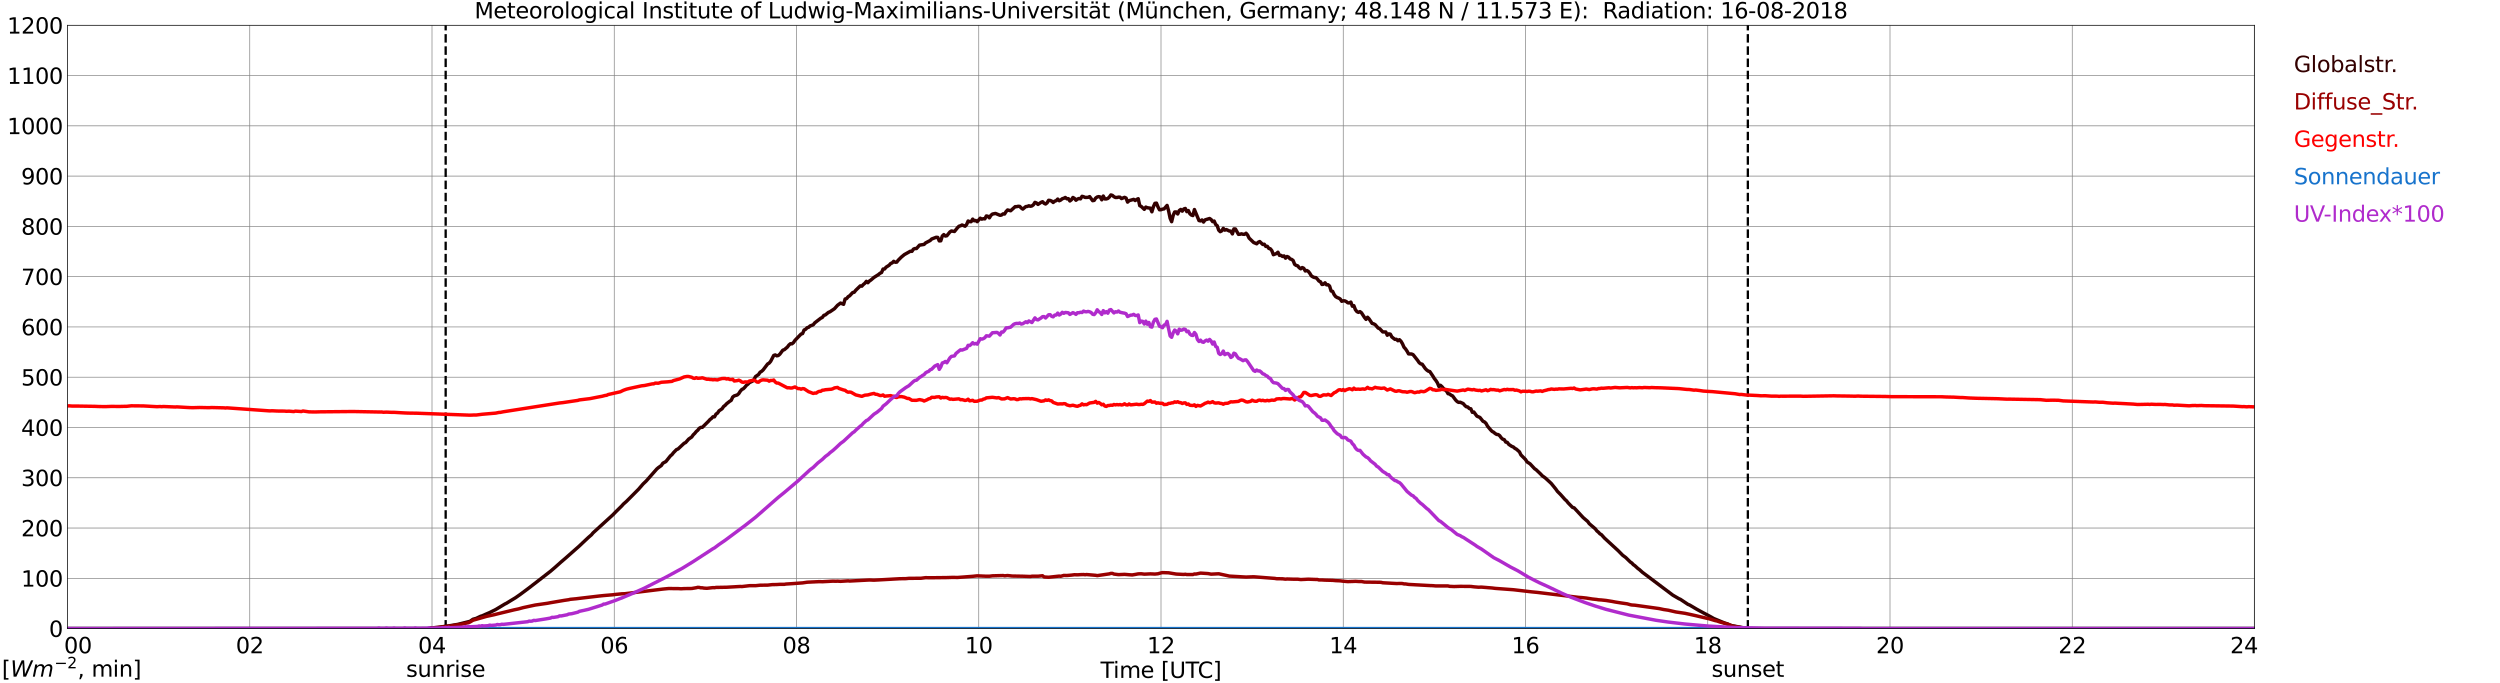 <?xml version="1.0" encoding="utf-8" standalone="no"?>
<!DOCTYPE svg PUBLIC "-//W3C//DTD SVG 1.1//EN"
  "http://www.w3.org/Graphics/SVG/1.1/DTD/svg11.dtd">
<svg xmlns:xlink="http://www.w3.org/1999/xlink" width="1085.4pt" height="296.64pt" viewBox="0 0 1085.4 296.64" xmlns="http://www.w3.org/2000/svg" version="1.1">
 <defs>
  <style type="text/css">*{stroke-linejoin: round; stroke-linecap: butt}</style>
 </defs>
 <g id="figure_1">
  <g id="patch_1">
   <path d="M 0 296.64 
L 1085.4 296.64 
L 1085.4 0 
L 0 0 
z
" style="fill: #ffffff"/>
  </g>
  <g id="axes_1">
   <g id="patch_2">
    <path d="M 29.306 272.909 
L 978.814 272.909 
L 978.814 10.976 
L 29.306 10.976 
z
" style="fill: #ffffff"/>
   </g>
   <g id="patch_3">
    <path d="M 978.814 272.909 
L 978.814 272.909 
L 978.814 10.976 
L 978.814 10.976 
z
" clip-path="url(#p05a841427c)" style="fill: #d3d3d3; opacity: 0.25; stroke: #d3d3d3; stroke-linejoin: miter"/>
   </g>
   <g id="matplotlib.axis_1">
    <g id="xtick_1">
     <g id="line2d_1">
      <path d="M 29.306 272.909 
L 29.306 10.976 
" clip-path="url(#p05a841427c)" style="fill: none; stroke: #808080; stroke-width: 0.3; stroke-linecap: square"/>
     </g>
     <g id="line2d_2"/>
     <g id="text_1">
      <!--    00 -->
      <g transform="translate(18.733 283.627) scale(0.095 -0.095)">
       <defs>
        <path id="DejaVuSans-20" transform="scale(0.016)"/>
        <path id="DejaVuSans-30" d="M 2034 4250 
Q 1547 4250 1301 3770 
Q 1056 3291 1056 2328 
Q 1056 1369 1301 889 
Q 1547 409 2034 409 
Q 2525 409 2770 889 
Q 3016 1369 3016 2328 
Q 3016 3291 2770 3770 
Q 2525 4250 2034 4250 
z
M 2034 4750 
Q 2819 4750 3233 4129 
Q 3647 3509 3647 2328 
Q 3647 1150 3233 529 
Q 2819 -91 2034 -91 
Q 1250 -91 836 529 
Q 422 1150 422 2328 
Q 422 3509 836 4129 
Q 1250 4750 2034 4750 
z
" transform="scale(0.016)"/>
       </defs>
       <use xlink:href="#DejaVuSans-20"/>
       <use xlink:href="#DejaVuSans-20" transform="translate(31.787 0)"/>
       <use xlink:href="#DejaVuSans-20" transform="translate(63.574 0)"/>
       <use xlink:href="#DejaVuSans-30" transform="translate(95.361 0)"/>
       <use xlink:href="#DejaVuSans-30" transform="translate(158.984 0)"/>
      </g>
     </g>
    </g>
    <g id="xtick_2">
     <g id="line2d_3">
      <path d="M 108.431 272.909 
L 108.431 10.976 
" clip-path="url(#p05a841427c)" style="fill: none; stroke: #808080; stroke-width: 0.3; stroke-linecap: square"/>
     </g>
     <g id="line2d_4"/>
     <g id="text_2">
      <!-- 02 -->
      <g transform="translate(102.387 283.627) scale(0.095 -0.095)">
       <defs>
        <path id="DejaVuSans-32" d="M 1228 531 
L 3431 531 
L 3431 0 
L 469 0 
L 469 531 
Q 828 903 1448 1529 
Q 2069 2156 2228 2338 
Q 2531 2678 2651 2914 
Q 2772 3150 2772 3378 
Q 2772 3750 2511 3984 
Q 2250 4219 1831 4219 
Q 1534 4219 1204 4116 
Q 875 4013 500 3803 
L 500 4441 
Q 881 4594 1212 4672 
Q 1544 4750 1819 4750 
Q 2544 4750 2975 4387 
Q 3406 4025 3406 3419 
Q 3406 3131 3298 2873 
Q 3191 2616 2906 2266 
Q 2828 2175 2409 1742 
Q 1991 1309 1228 531 
z
" transform="scale(0.016)"/>
       </defs>
       <use xlink:href="#DejaVuSans-30"/>
       <use xlink:href="#DejaVuSans-32" transform="translate(63.623 0)"/>
      </g>
     </g>
    </g>
    <g id="xtick_3">
     <g id="line2d_5">
      <path d="M 187.557 272.909 
L 187.557 10.976 
" clip-path="url(#p05a841427c)" style="fill: none; stroke: #808080; stroke-width: 0.3; stroke-linecap: square"/>
     </g>
     <g id="line2d_6"/>
     <g id="text_3">
      <!-- 04 -->
      <g transform="translate(181.513 283.627) scale(0.095 -0.095)">
       <defs>
        <path id="DejaVuSans-34" d="M 2419 4116 
L 825 1625 
L 2419 1625 
L 2419 4116 
z
M 2253 4666 
L 3047 4666 
L 3047 1625 
L 3713 1625 
L 3713 1100 
L 3047 1100 
L 3047 0 
L 2419 0 
L 2419 1100 
L 313 1100 
L 313 1709 
L 2253 4666 
z
" transform="scale(0.016)"/>
       </defs>
       <use xlink:href="#DejaVuSans-30"/>
       <use xlink:href="#DejaVuSans-34" transform="translate(63.623 0)"/>
      </g>
     </g>
    </g>
    <g id="xtick_4">
     <g id="line2d_7">
      <path d="M 266.683 272.909 
L 266.683 10.976 
" clip-path="url(#p05a841427c)" style="fill: none; stroke: #808080; stroke-width: 0.3; stroke-linecap: square"/>
     </g>
     <g id="line2d_8"/>
     <g id="text_4">
      <!-- 06 -->
      <g transform="translate(260.638 283.627) scale(0.095 -0.095)">
       <defs>
        <path id="DejaVuSans-36" d="M 2113 2584 
Q 1688 2584 1439 2293 
Q 1191 2003 1191 1497 
Q 1191 994 1439 701 
Q 1688 409 2113 409 
Q 2538 409 2786 701 
Q 3034 994 3034 1497 
Q 3034 2003 2786 2293 
Q 2538 2584 2113 2584 
z
M 3366 4563 
L 3366 3988 
Q 3128 4100 2886 4159 
Q 2644 4219 2406 4219 
Q 1781 4219 1451 3797 
Q 1122 3375 1075 2522 
Q 1259 2794 1537 2939 
Q 1816 3084 2150 3084 
Q 2853 3084 3261 2657 
Q 3669 2231 3669 1497 
Q 3669 778 3244 343 
Q 2819 -91 2113 -91 
Q 1303 -91 875 529 
Q 447 1150 447 2328 
Q 447 3434 972 4092 
Q 1497 4750 2381 4750 
Q 2619 4750 2861 4703 
Q 3103 4656 3366 4563 
z
" transform="scale(0.016)"/>
       </defs>
       <use xlink:href="#DejaVuSans-30"/>
       <use xlink:href="#DejaVuSans-36" transform="translate(63.623 0)"/>
      </g>
     </g>
    </g>
    <g id="xtick_5">
     <g id="line2d_9">
      <path d="M 345.808 272.909 
L 345.808 10.976 
" clip-path="url(#p05a841427c)" style="fill: none; stroke: #808080; stroke-width: 0.3; stroke-linecap: square"/>
     </g>
     <g id="line2d_10"/>
     <g id="text_5">
      <!-- 08 -->
      <g transform="translate(339.764 283.627) scale(0.095 -0.095)">
       <defs>
        <path id="DejaVuSans-38" d="M 2034 2216 
Q 1584 2216 1326 1975 
Q 1069 1734 1069 1313 
Q 1069 891 1326 650 
Q 1584 409 2034 409 
Q 2484 409 2743 651 
Q 3003 894 3003 1313 
Q 3003 1734 2745 1975 
Q 2488 2216 2034 2216 
z
M 1403 2484 
Q 997 2584 770 2862 
Q 544 3141 544 3541 
Q 544 4100 942 4425 
Q 1341 4750 2034 4750 
Q 2731 4750 3128 4425 
Q 3525 4100 3525 3541 
Q 3525 3141 3298 2862 
Q 3072 2584 2669 2484 
Q 3125 2378 3379 2068 
Q 3634 1759 3634 1313 
Q 3634 634 3220 271 
Q 2806 -91 2034 -91 
Q 1263 -91 848 271 
Q 434 634 434 1313 
Q 434 1759 690 2068 
Q 947 2378 1403 2484 
z
M 1172 3481 
Q 1172 3119 1398 2916 
Q 1625 2713 2034 2713 
Q 2441 2713 2670 2916 
Q 2900 3119 2900 3481 
Q 2900 3844 2670 4047 
Q 2441 4250 2034 4250 
Q 1625 4250 1398 4047 
Q 1172 3844 1172 3481 
z
" transform="scale(0.016)"/>
       </defs>
       <use xlink:href="#DejaVuSans-30"/>
       <use xlink:href="#DejaVuSans-38" transform="translate(63.623 0)"/>
      </g>
     </g>
    </g>
    <g id="xtick_6">
     <g id="line2d_11">
      <path d="M 424.934 272.909 
L 424.934 10.976 
" clip-path="url(#p05a841427c)" style="fill: none; stroke: #808080; stroke-width: 0.3; stroke-linecap: square"/>
     </g>
     <g id="line2d_12"/>
     <g id="text_6">
      <!-- 10 -->
      <g transform="translate(418.89 283.627) scale(0.095 -0.095)">
       <defs>
        <path id="DejaVuSans-31" d="M 794 531 
L 1825 531 
L 1825 4091 
L 703 3866 
L 703 4441 
L 1819 4666 
L 2450 4666 
L 2450 531 
L 3481 531 
L 3481 0 
L 794 0 
L 794 531 
z
" transform="scale(0.016)"/>
       </defs>
       <use xlink:href="#DejaVuSans-31"/>
       <use xlink:href="#DejaVuSans-30" transform="translate(63.623 0)"/>
      </g>
     </g>
    </g>
    <g id="xtick_7">
     <g id="line2d_13">
      <path d="M 504.06 272.909 
L 504.06 10.976 
" clip-path="url(#p05a841427c)" style="fill: none; stroke: #808080; stroke-width: 0.3; stroke-linecap: square"/>
     </g>
     <g id="line2d_14"/>
     <g id="text_7">
      <!-- 12 -->
      <g transform="translate(498.015 283.627) scale(0.095 -0.095)">
       <use xlink:href="#DejaVuSans-31"/>
       <use xlink:href="#DejaVuSans-32" transform="translate(63.623 0)"/>
      </g>
     </g>
    </g>
    <g id="xtick_8">
     <g id="line2d_15">
      <path d="M 583.185 272.909 
L 583.185 10.976 
" clip-path="url(#p05a841427c)" style="fill: none; stroke: #808080; stroke-width: 0.3; stroke-linecap: square"/>
     </g>
     <g id="line2d_16"/>
     <g id="text_8">
      <!-- 14 -->
      <g transform="translate(577.141 283.627) scale(0.095 -0.095)">
       <use xlink:href="#DejaVuSans-31"/>
       <use xlink:href="#DejaVuSans-34" transform="translate(63.623 0)"/>
      </g>
     </g>
    </g>
    <g id="xtick_9">
     <g id="line2d_17">
      <path d="M 662.311 272.909 
L 662.311 10.976 
" clip-path="url(#p05a841427c)" style="fill: none; stroke: #808080; stroke-width: 0.3; stroke-linecap: square"/>
     </g>
     <g id="line2d_18"/>
     <g id="text_9">
      <!-- 16 -->
      <g transform="translate(656.267 283.627) scale(0.095 -0.095)">
       <use xlink:href="#DejaVuSans-31"/>
       <use xlink:href="#DejaVuSans-36" transform="translate(63.623 0)"/>
      </g>
     </g>
    </g>
    <g id="xtick_10">
     <g id="line2d_19">
      <path d="M 741.437 272.909 
L 741.437 10.976 
" clip-path="url(#p05a841427c)" style="fill: none; stroke: #808080; stroke-width: 0.3; stroke-linecap: square"/>
     </g>
     <g id="line2d_20"/>
     <g id="text_10">
      <!-- 18 -->
      <g transform="translate(735.392 283.627) scale(0.095 -0.095)">
       <use xlink:href="#DejaVuSans-31"/>
       <use xlink:href="#DejaVuSans-38" transform="translate(63.623 0)"/>
      </g>
     </g>
    </g>
    <g id="xtick_11">
     <g id="line2d_21">
      <path d="M 820.562 272.909 
L 820.562 10.976 
" clip-path="url(#p05a841427c)" style="fill: none; stroke: #808080; stroke-width: 0.3; stroke-linecap: square"/>
     </g>
     <g id="line2d_22"/>
     <g id="text_11">
      <!-- 20 -->
      <g transform="translate(814.518 283.627) scale(0.095 -0.095)">
       <use xlink:href="#DejaVuSans-32"/>
       <use xlink:href="#DejaVuSans-30" transform="translate(63.623 0)"/>
      </g>
     </g>
    </g>
    <g id="xtick_12">
     <g id="line2d_23">
      <path d="M 899.688 272.909 
L 899.688 10.976 
" clip-path="url(#p05a841427c)" style="fill: none; stroke: #808080; stroke-width: 0.3; stroke-linecap: square"/>
     </g>
     <g id="line2d_24"/>
     <g id="text_12">
      <!-- 22 -->
      <g transform="translate(893.644 283.627) scale(0.095 -0.095)">
       <use xlink:href="#DejaVuSans-32"/>
       <use xlink:href="#DejaVuSans-32" transform="translate(63.623 0)"/>
      </g>
     </g>
    </g>
    <g id="xtick_13">
     <g id="line2d_25">
      <path d="M 978.814 272.909 
L 978.814 10.976 
" clip-path="url(#p05a841427c)" style="fill: none; stroke: #808080; stroke-width: 0.3; stroke-linecap: square"/>
     </g>
     <g id="line2d_26"/>
     <g id="text_13">
      <!-- 24    -->
      <g transform="translate(968.241 283.627) scale(0.095 -0.095)">
       <use xlink:href="#DejaVuSans-32"/>
       <use xlink:href="#DejaVuSans-34" transform="translate(63.623 0)"/>
       <use xlink:href="#DejaVuSans-20" transform="translate(127.246 0)"/>
       <use xlink:href="#DejaVuSans-20" transform="translate(159.033 0)"/>
       <use xlink:href="#DejaVuSans-20" transform="translate(190.82 0)"/>
      </g>
     </g>
    </g>
    <g id="text_14">
     <!-- Time [UTC] -->
     <g transform="translate(477.806 294.322) scale(0.095 -0.095)">
      <defs>
       <path id="DejaVuSans-54" d="M -19 4666 
L 3928 4666 
L 3928 4134 
L 2272 4134 
L 2272 0 
L 1638 0 
L 1638 4134 
L -19 4134 
L -19 4666 
z
" transform="scale(0.016)"/>
       <path id="DejaVuSans-69" d="M 603 3500 
L 1178 3500 
L 1178 0 
L 603 0 
L 603 3500 
z
M 603 4863 
L 1178 4863 
L 1178 4134 
L 603 4134 
L 603 4863 
z
" transform="scale(0.016)"/>
       <path id="DejaVuSans-6d" d="M 3328 2828 
Q 3544 3216 3844 3400 
Q 4144 3584 4550 3584 
Q 5097 3584 5394 3201 
Q 5691 2819 5691 2113 
L 5691 0 
L 5113 0 
L 5113 2094 
Q 5113 2597 4934 2840 
Q 4756 3084 4391 3084 
Q 3944 3084 3684 2787 
Q 3425 2491 3425 1978 
L 3425 0 
L 2847 0 
L 2847 2094 
Q 2847 2600 2669 2842 
Q 2491 3084 2119 3084 
Q 1678 3084 1418 2786 
Q 1159 2488 1159 1978 
L 1159 0 
L 581 0 
L 581 3500 
L 1159 3500 
L 1159 2956 
Q 1356 3278 1631 3431 
Q 1906 3584 2284 3584 
Q 2666 3584 2933 3390 
Q 3200 3197 3328 2828 
z
" transform="scale(0.016)"/>
       <path id="DejaVuSans-65" d="M 3597 1894 
L 3597 1613 
L 953 1613 
Q 991 1019 1311 708 
Q 1631 397 2203 397 
Q 2534 397 2845 478 
Q 3156 559 3463 722 
L 3463 178 
Q 3153 47 2828 -22 
Q 2503 -91 2169 -91 
Q 1331 -91 842 396 
Q 353 884 353 1716 
Q 353 2575 817 3079 
Q 1281 3584 2069 3584 
Q 2775 3584 3186 3129 
Q 3597 2675 3597 1894 
z
M 3022 2063 
Q 3016 2534 2758 2815 
Q 2500 3097 2075 3097 
Q 1594 3097 1305 2825 
Q 1016 2553 972 2059 
L 3022 2063 
z
" transform="scale(0.016)"/>
       <path id="DejaVuSans-5b" d="M 550 4863 
L 1875 4863 
L 1875 4416 
L 1125 4416 
L 1125 -397 
L 1875 -397 
L 1875 -844 
L 550 -844 
L 550 4863 
z
" transform="scale(0.016)"/>
       <path id="DejaVuSans-55" d="M 556 4666 
L 1191 4666 
L 1191 1831 
Q 1191 1081 1462 751 
Q 1734 422 2344 422 
Q 2950 422 3222 751 
Q 3494 1081 3494 1831 
L 3494 4666 
L 4128 4666 
L 4128 1753 
Q 4128 841 3676 375 
Q 3225 -91 2344 -91 
Q 1459 -91 1007 375 
Q 556 841 556 1753 
L 556 4666 
z
" transform="scale(0.016)"/>
       <path id="DejaVuSans-43" d="M 4122 4306 
L 4122 3641 
Q 3803 3938 3442 4084 
Q 3081 4231 2675 4231 
Q 1875 4231 1450 3742 
Q 1025 3253 1025 2328 
Q 1025 1406 1450 917 
Q 1875 428 2675 428 
Q 3081 428 3442 575 
Q 3803 722 4122 1019 
L 4122 359 
Q 3791 134 3420 21 
Q 3050 -91 2638 -91 
Q 1578 -91 968 557 
Q 359 1206 359 2328 
Q 359 3453 968 4101 
Q 1578 4750 2638 4750 
Q 3056 4750 3426 4639 
Q 3797 4528 4122 4306 
z
" transform="scale(0.016)"/>
       <path id="DejaVuSans-5d" d="M 1947 4863 
L 1947 -844 
L 622 -844 
L 622 -397 
L 1369 -397 
L 1369 4416 
L 622 4416 
L 622 4863 
L 1947 4863 
z
" transform="scale(0.016)"/>
      </defs>
      <use xlink:href="#DejaVuSans-54"/>
      <use xlink:href="#DejaVuSans-69" transform="translate(57.959 0)"/>
      <use xlink:href="#DejaVuSans-6d" transform="translate(85.742 0)"/>
      <use xlink:href="#DejaVuSans-65" transform="translate(183.154 0)"/>
      <use xlink:href="#DejaVuSans-20" transform="translate(244.678 0)"/>
      <use xlink:href="#DejaVuSans-5b" transform="translate(276.465 0)"/>
      <use xlink:href="#DejaVuSans-55" transform="translate(315.479 0)"/>
      <use xlink:href="#DejaVuSans-54" transform="translate(388.672 0)"/>
      <use xlink:href="#DejaVuSans-43" transform="translate(443.881 0)"/>
      <use xlink:href="#DejaVuSans-5d" transform="translate(513.705 0)"/>
     </g>
    </g>
   </g>
   <g id="matplotlib.axis_2">
    <g id="ytick_1">
     <g id="line2d_27">
      <path d="M 29.306 272.909 
L 978.814 272.909 
" clip-path="url(#p05a841427c)" style="fill: none; stroke: #808080; stroke-width: 0.3; stroke-linecap: square"/>
     </g>
     <g id="line2d_28"/>
     <g id="text_15">
      <!-- 0 -->
      <g transform="translate(21.261 276.518) scale(0.095 -0.095)">
       <use xlink:href="#DejaVuSans-30"/>
      </g>
     </g>
    </g>
    <g id="ytick_2">
     <g id="line2d_29">
      <path d="M 29.306 251.081 
L 978.814 251.081 
" clip-path="url(#p05a841427c)" style="fill: none; stroke: #808080; stroke-width: 0.3; stroke-linecap: square"/>
     </g>
     <g id="line2d_30"/>
     <g id="text_16">
      <!-- 100 -->
      <g transform="translate(9.173 254.69) scale(0.095 -0.095)">
       <use xlink:href="#DejaVuSans-31"/>
       <use xlink:href="#DejaVuSans-30" transform="translate(63.623 0)"/>
       <use xlink:href="#DejaVuSans-30" transform="translate(127.246 0)"/>
      </g>
     </g>
    </g>
    <g id="ytick_3">
     <g id="line2d_31">
      <path d="M 29.306 229.253 
L 978.814 229.253 
" clip-path="url(#p05a841427c)" style="fill: none; stroke: #808080; stroke-width: 0.3; stroke-linecap: square"/>
     </g>
     <g id="line2d_32"/>
     <g id="text_17">
      <!-- 200 -->
      <g transform="translate(9.173 232.863) scale(0.095 -0.095)">
       <use xlink:href="#DejaVuSans-32"/>
       <use xlink:href="#DejaVuSans-30" transform="translate(63.623 0)"/>
       <use xlink:href="#DejaVuSans-30" transform="translate(127.246 0)"/>
      </g>
     </g>
    </g>
    <g id="ytick_4">
     <g id="line2d_33">
      <path d="M 29.306 207.426 
L 978.814 207.426 
" clip-path="url(#p05a841427c)" style="fill: none; stroke: #808080; stroke-width: 0.3; stroke-linecap: square"/>
     </g>
     <g id="line2d_34"/>
     <g id="text_18">
      <!-- 300 -->
      <g transform="translate(9.173 211.035) scale(0.095 -0.095)">
       <defs>
        <path id="DejaVuSans-33" d="M 2597 2516 
Q 3050 2419 3304 2112 
Q 3559 1806 3559 1356 
Q 3559 666 3084 287 
Q 2609 -91 1734 -91 
Q 1441 -91 1130 -33 
Q 819 25 488 141 
L 488 750 
Q 750 597 1062 519 
Q 1375 441 1716 441 
Q 2309 441 2620 675 
Q 2931 909 2931 1356 
Q 2931 1769 2642 2001 
Q 2353 2234 1838 2234 
L 1294 2234 
L 1294 2753 
L 1863 2753 
Q 2328 2753 2575 2939 
Q 2822 3125 2822 3475 
Q 2822 3834 2567 4026 
Q 2313 4219 1838 4219 
Q 1578 4219 1281 4162 
Q 984 4106 628 3988 
L 628 4550 
Q 988 4650 1302 4700 
Q 1616 4750 1894 4750 
Q 2613 4750 3031 4423 
Q 3450 4097 3450 3541 
Q 3450 3153 3228 2886 
Q 3006 2619 2597 2516 
z
" transform="scale(0.016)"/>
       </defs>
       <use xlink:href="#DejaVuSans-33"/>
       <use xlink:href="#DejaVuSans-30" transform="translate(63.623 0)"/>
       <use xlink:href="#DejaVuSans-30" transform="translate(127.246 0)"/>
      </g>
     </g>
    </g>
    <g id="ytick_5">
     <g id="line2d_35">
      <path d="M 29.306 185.598 
L 978.814 185.598 
" clip-path="url(#p05a841427c)" style="fill: none; stroke: #808080; stroke-width: 0.3; stroke-linecap: square"/>
     </g>
     <g id="line2d_36"/>
     <g id="text_19">
      <!-- 400 -->
      <g transform="translate(9.173 189.207) scale(0.095 -0.095)">
       <use xlink:href="#DejaVuSans-34"/>
       <use xlink:href="#DejaVuSans-30" transform="translate(63.623 0)"/>
       <use xlink:href="#DejaVuSans-30" transform="translate(127.246 0)"/>
      </g>
     </g>
    </g>
    <g id="ytick_6">
     <g id="line2d_37">
      <path d="M 29.306 163.77 
L 978.814 163.77 
" clip-path="url(#p05a841427c)" style="fill: none; stroke: #808080; stroke-width: 0.3; stroke-linecap: square"/>
     </g>
     <g id="line2d_38"/>
     <g id="text_20">
      <!-- 500 -->
      <g transform="translate(9.173 167.379) scale(0.095 -0.095)">
       <defs>
        <path id="DejaVuSans-35" d="M 691 4666 
L 3169 4666 
L 3169 4134 
L 1269 4134 
L 1269 2991 
Q 1406 3038 1543 3061 
Q 1681 3084 1819 3084 
Q 2600 3084 3056 2656 
Q 3513 2228 3513 1497 
Q 3513 744 3044 326 
Q 2575 -91 1722 -91 
Q 1428 -91 1123 -41 
Q 819 9 494 109 
L 494 744 
Q 775 591 1075 516 
Q 1375 441 1709 441 
Q 2250 441 2565 725 
Q 2881 1009 2881 1497 
Q 2881 1984 2565 2268 
Q 2250 2553 1709 2553 
Q 1456 2553 1204 2497 
Q 953 2441 691 2322 
L 691 4666 
z
" transform="scale(0.016)"/>
       </defs>
       <use xlink:href="#DejaVuSans-35"/>
       <use xlink:href="#DejaVuSans-30" transform="translate(63.623 0)"/>
       <use xlink:href="#DejaVuSans-30" transform="translate(127.246 0)"/>
      </g>
     </g>
    </g>
    <g id="ytick_7">
     <g id="line2d_39">
      <path d="M 29.306 141.942 
L 978.814 141.942 
" clip-path="url(#p05a841427c)" style="fill: none; stroke: #808080; stroke-width: 0.3; stroke-linecap: square"/>
     </g>
     <g id="line2d_40"/>
     <g id="text_21">
      <!-- 600 -->
      <g transform="translate(9.173 145.551) scale(0.095 -0.095)">
       <use xlink:href="#DejaVuSans-36"/>
       <use xlink:href="#DejaVuSans-30" transform="translate(63.623 0)"/>
       <use xlink:href="#DejaVuSans-30" transform="translate(127.246 0)"/>
      </g>
     </g>
    </g>
    <g id="ytick_8">
     <g id="line2d_41">
      <path d="M 29.306 120.114 
L 978.814 120.114 
" clip-path="url(#p05a841427c)" style="fill: none; stroke: #808080; stroke-width: 0.3; stroke-linecap: square"/>
     </g>
     <g id="line2d_42"/>
     <g id="text_22">
      <!-- 700 -->
      <g transform="translate(9.173 123.724) scale(0.095 -0.095)">
       <defs>
        <path id="DejaVuSans-37" d="M 525 4666 
L 3525 4666 
L 3525 4397 
L 1831 0 
L 1172 0 
L 2766 4134 
L 525 4134 
L 525 4666 
z
" transform="scale(0.016)"/>
       </defs>
       <use xlink:href="#DejaVuSans-37"/>
       <use xlink:href="#DejaVuSans-30" transform="translate(63.623 0)"/>
       <use xlink:href="#DejaVuSans-30" transform="translate(127.246 0)"/>
      </g>
     </g>
    </g>
    <g id="ytick_9">
     <g id="line2d_43">
      <path d="M 29.306 98.287 
L 978.814 98.287 
" clip-path="url(#p05a841427c)" style="fill: none; stroke: #808080; stroke-width: 0.3; stroke-linecap: square"/>
     </g>
     <g id="line2d_44"/>
     <g id="text_23">
      <!-- 800 -->
      <g transform="translate(9.173 101.896) scale(0.095 -0.095)">
       <use xlink:href="#DejaVuSans-38"/>
       <use xlink:href="#DejaVuSans-30" transform="translate(63.623 0)"/>
       <use xlink:href="#DejaVuSans-30" transform="translate(127.246 0)"/>
      </g>
     </g>
    </g>
    <g id="ytick_10">
     <g id="line2d_45">
      <path d="M 29.306 76.459 
L 978.814 76.459 
" clip-path="url(#p05a841427c)" style="fill: none; stroke: #808080; stroke-width: 0.3; stroke-linecap: square"/>
     </g>
     <g id="line2d_46"/>
     <g id="text_24">
      <!-- 900 -->
      <g transform="translate(9.173 80.068) scale(0.095 -0.095)">
       <defs>
        <path id="DejaVuSans-39" d="M 703 97 
L 703 672 
Q 941 559 1184 500 
Q 1428 441 1663 441 
Q 2288 441 2617 861 
Q 2947 1281 2994 2138 
Q 2813 1869 2534 1725 
Q 2256 1581 1919 1581 
Q 1219 1581 811 2004 
Q 403 2428 403 3163 
Q 403 3881 828 4315 
Q 1253 4750 1959 4750 
Q 2769 4750 3195 4129 
Q 3622 3509 3622 2328 
Q 3622 1225 3098 567 
Q 2575 -91 1691 -91 
Q 1453 -91 1209 -44 
Q 966 3 703 97 
z
M 1959 2075 
Q 2384 2075 2632 2365 
Q 2881 2656 2881 3163 
Q 2881 3666 2632 3958 
Q 2384 4250 1959 4250 
Q 1534 4250 1286 3958 
Q 1038 3666 1038 3163 
Q 1038 2656 1286 2365 
Q 1534 2075 1959 2075 
z
" transform="scale(0.016)"/>
       </defs>
       <use xlink:href="#DejaVuSans-39"/>
       <use xlink:href="#DejaVuSans-30" transform="translate(63.623 0)"/>
       <use xlink:href="#DejaVuSans-30" transform="translate(127.246 0)"/>
      </g>
     </g>
    </g>
    <g id="ytick_11">
     <g id="line2d_47">
      <path d="M 29.306 54.631 
L 978.814 54.631 
" clip-path="url(#p05a841427c)" style="fill: none; stroke: #808080; stroke-width: 0.3; stroke-linecap: square"/>
     </g>
     <g id="line2d_48"/>
     <g id="text_25">
      <!-- 1000 -->
      <g transform="translate(3.128 58.24) scale(0.095 -0.095)">
       <use xlink:href="#DejaVuSans-31"/>
       <use xlink:href="#DejaVuSans-30" transform="translate(63.623 0)"/>
       <use xlink:href="#DejaVuSans-30" transform="translate(127.246 0)"/>
       <use xlink:href="#DejaVuSans-30" transform="translate(190.869 0)"/>
      </g>
     </g>
    </g>
    <g id="ytick_12">
     <g id="line2d_49">
      <path d="M 29.306 32.803 
L 978.814 32.803 
" clip-path="url(#p05a841427c)" style="fill: none; stroke: #808080; stroke-width: 0.3; stroke-linecap: square"/>
     </g>
     <g id="line2d_50"/>
     <g id="text_26">
      <!-- 1100 -->
      <g transform="translate(3.128 36.413) scale(0.095 -0.095)">
       <use xlink:href="#DejaVuSans-31"/>
       <use xlink:href="#DejaVuSans-31" transform="translate(63.623 0)"/>
       <use xlink:href="#DejaVuSans-30" transform="translate(127.246 0)"/>
       <use xlink:href="#DejaVuSans-30" transform="translate(190.869 0)"/>
      </g>
     </g>
    </g>
    <g id="ytick_13">
     <g id="line2d_51">
      <path d="M 29.306 10.976 
L 978.814 10.976 
" clip-path="url(#p05a841427c)" style="fill: none; stroke: #808080; stroke-width: 0.3; stroke-linecap: square"/>
     </g>
     <g id="line2d_52"/>
     <g id="text_27">
      <!-- 1200 -->
      <g transform="translate(3.128 14.585) scale(0.095 -0.095)">
       <use xlink:href="#DejaVuSans-31"/>
       <use xlink:href="#DejaVuSans-32" transform="translate(63.623 0)"/>
       <use xlink:href="#DejaVuSans-30" transform="translate(127.246 0)"/>
       <use xlink:href="#DejaVuSans-30" transform="translate(190.869 0)"/>
      </g>
     </g>
    </g>
   </g>
   <g id="line2d_53">
    <path d="M 193.492 272.909 
L 193.492 10.976 
" clip-path="url(#p05a841427c)" style="fill: none; stroke-dasharray: 3.7,1.6; stroke-dashoffset: 0; stroke: #000000"/>
   </g>
   <g id="line2d_54">
    <path d="M 758.844 272.909 
L 758.844 10.976 
" clip-path="url(#p05a841427c)" style="fill: none; stroke-dasharray: 3.7,1.6; stroke-dashoffset: 0; stroke: #000000"/>
   </g>
   <g id="line2d_55">
    <path d="M 29.306 272.909 
L 186.238 272.909 
L 187.557 272.586 
L 190.195 272.398 
L 192.173 272.084 
L 194.81 271.739 
L 198.767 271.08 
L 204.042 269.763 
L 205.36 268.853 
L 206.679 268.508 
L 208.657 267.568 
L 209.317 267.38 
L 210.635 266.784 
L 212.614 265.937 
L 215.251 264.619 
L 219.207 262.237 
L 219.867 261.923 
L 221.845 260.701 
L 223.823 259.509 
L 225.801 258.127 
L 229.757 255.18 
L 238.989 248.03 
L 240.967 246.336 
L 243.604 243.983 
L 245.583 242.291 
L 251.517 237.052 
L 252.836 235.797 
L 255.473 233.32 
L 256.792 232.191 
L 257.451 231.377 
L 266.023 223.567 
L 267.342 222.218 
L 269.98 219.616 
L 270.639 218.863 
L 271.958 217.702 
L 277.233 212.402 
L 279.211 210.113 
L 280.53 208.86 
L 284.486 204.374 
L 285.145 203.621 
L 285.805 203.056 
L 287.124 202.115 
L 287.783 201.113 
L 289.102 200.39 
L 291.08 197.913 
L 291.739 197.38 
L 292.399 196.533 
L 293.717 195.185 
L 294.377 194.933 
L 297.014 192.456 
L 297.674 192.142 
L 298.992 190.638 
L 300.311 189.728 
L 300.971 188.787 
L 301.63 188.16 
L 302.289 187.344 
L 302.949 186.781 
L 303.608 185.934 
L 304.267 185.556 
L 304.927 185.526 
L 307.564 182.922 
L 308.224 182.171 
L 308.883 181.669 
L 309.543 180.946 
L 310.202 180.979 
L 310.861 179.787 
L 311.521 179.346 
L 312.18 178.375 
L 313.499 177.465 
L 314.158 176.493 
L 314.818 175.991 
L 315.477 175.271 
L 316.796 174.234 
L 317.455 173.828 
L 318.114 172.385 
L 318.774 171.883 
L 320.093 171.475 
L 320.752 170.879 
L 321.411 169.845 
L 322.071 169.092 
L 322.73 168.777 
L 323.39 168.12 
L 324.049 167.304 
L 324.708 166.802 
L 325.368 166.112 
L 326.686 165.486 
L 327.346 164.826 
L 328.005 163.51 
L 329.324 162.6 
L 329.983 161.629 
L 330.643 161.221 
L 331.302 160.625 
L 333.28 158.021 
L 333.94 157.645 
L 334.599 156.862 
L 335.918 154.321 
L 336.577 154.1 
L 337.236 154.478 
L 337.896 154.351 
L 338.555 153.788 
L 339.874 152.031 
L 340.533 151.811 
L 341.852 150.682 
L 342.512 149.805 
L 343.171 149.239 
L 343.83 149.272 
L 344.49 148.737 
L 345.149 147.766 
L 347.787 145.037 
L 348.446 144.817 
L 349.105 143.28 
L 349.765 142.968 
L 350.424 142.278 
L 351.083 142.088 
L 351.743 141.493 
L 353.062 141.023 
L 353.721 140.176 
L 356.359 138.138 
L 357.018 137.823 
L 357.677 136.915 
L 358.337 136.728 
L 359.655 135.63 
L 360.315 135.379 
L 362.293 134.03 
L 363.612 132.556 
L 364.93 131.583 
L 366.249 132.115 
L 366.909 129.828 
L 367.568 129.638 
L 368.227 128.824 
L 368.887 128.416 
L 370.206 127.006 
L 370.865 126.879 
L 371.524 126.032 
L 373.502 124.12 
L 374.162 124.244 
L 374.821 123.524 
L 375.481 122.989 
L 376.14 122.144 
L 376.799 122.74 
L 377.459 122.018 
L 378.118 121.579 
L 379.437 120.451 
L 381.415 119.196 
L 382.074 118.63 
L 382.734 118.318 
L 383.393 116.812 
L 384.053 116.781 
L 384.712 115.996 
L 386.031 115.151 
L 386.69 114.398 
L 387.349 114.147 
L 388.009 113.457 
L 388.668 113.863 
L 389.328 113.802 
L 389.987 112.955 
L 391.306 111.637 
L 392.624 110.539 
L 395.262 109.065 
L 395.921 109.129 
L 396.581 108.155 
L 397.24 107.906 
L 397.899 107.906 
L 399.218 106.431 
L 401.196 106.119 
L 401.856 105.459 
L 403.834 104.425 
L 404.493 103.765 
L 406.471 103.012 
L 407.131 103.076 
L 407.79 104.582 
L 408.45 104.549 
L 409.109 102.48 
L 409.768 101.853 
L 410.428 102.48 
L 411.087 102.353 
L 412.406 100.723 
L 413.065 100.284 
L 414.384 100.504 
L 415.703 98.874 
L 416.362 98.215 
L 417.022 98.027 
L 417.681 97.682 
L 419 98.215 
L 419.659 97.492 
L 420.318 95.956 
L 420.978 96.239 
L 421.637 96.239 
L 422.297 95.141 
L 422.956 95.831 
L 423.615 95.737 
L 424.275 96.239 
L 425.593 94.733 
L 426.253 95.141 
L 426.912 94.954 
L 427.572 95.015 
L 428.231 93.762 
L 428.89 93.886 
L 429.55 94.576 
L 430.209 93.511 
L 430.869 92.945 
L 432.187 92.664 
L 434.165 93.478 
L 434.825 93.354 
L 435.484 92.852 
L 436.144 92.915 
L 436.803 91.848 
L 437.462 91.158 
L 438.781 91.503 
L 440.759 89.715 
L 441.419 89.715 
L 442.078 89.558 
L 442.737 89.621 
L 443.397 90.311 
L 444.056 90.782 
L 445.375 89.684 
L 446.034 89.621 
L 446.694 89.34 
L 447.353 89.558 
L 448.012 89.403 
L 448.672 88.901 
L 449.331 87.866 
L 449.991 88.115 
L 450.65 88.744 
L 451.969 87.866 
L 452.628 87.582 
L 453.287 88.25 
L 453.947 88.565 
L 454.606 88.063 
L 455.266 86.965 
L 455.925 87.028 
L 456.584 87.31 
L 457.244 87.905 
L 457.903 87.342 
L 458.563 87.122 
L 459.222 86.432 
L 459.881 87.152 
L 460.541 86.84 
L 461.2 86.275 
L 461.859 86.087 
L 462.519 85.742 
L 463.178 86.308 
L 463.838 86.244 
L 464.497 87.248 
L 465.156 86.746 
L 465.816 85.742 
L 466.475 86.118 
L 467.134 86.934 
L 467.794 86.432 
L 468.453 86.181 
L 469.113 86.338 
L 469.772 85.24 
L 470.431 85.397 
L 471.091 85.712 
L 472.409 85.679 
L 473.069 85.365 
L 474.388 87.122 
L 475.047 86.997 
L 475.706 85.993 
L 476.366 85.522 
L 477.025 85.365 
L 477.685 85.522 
L 478.344 86.746 
L 479.003 85.116 
L 479.663 86.369 
L 480.322 86.369 
L 480.981 86.15 
L 481.641 85.555 
L 482.3 84.644 
L 482.96 84.832 
L 483.619 85.397 
L 484.278 85.742 
L 484.938 85.742 
L 485.597 85.585 
L 486.256 85.616 
L 486.916 86.212 
L 488.235 85.679 
L 488.894 85.993 
L 489.553 87.748 
L 490.213 87.122 
L 492.191 86.556 
L 492.85 87.059 
L 493.51 86.589 
L 494.169 86.275 
L 494.828 89.285 
L 495.488 89.632 
L 496.807 90.885 
L 497.466 89.914 
L 498.125 90.195 
L 499.444 90.383 
L 500.103 91.952 
L 500.763 89.756 
L 501.422 88.283 
L 502.082 88.189 
L 502.741 89.82 
L 503.4 91.073 
L 504.06 91.042 
L 504.719 90.791 
L 505.379 90.697 
L 506.697 89.191 
L 507.357 91.544 
L 508.016 94.742 
L 508.675 96.248 
L 509.335 93.52 
L 509.994 92.046 
L 510.654 92.013 
L 511.313 92.893 
L 511.972 91.418 
L 512.632 90.948 
L 513.291 91.669 
L 513.95 90.728 
L 514.61 90.509 
L 515.269 91.889 
L 515.929 91.418 
L 516.588 92.766 
L 517.247 93.362 
L 517.907 93.583 
L 518.566 90.979 
L 520.544 95.746 
L 521.204 95.903 
L 521.863 95.495 
L 522.522 96.405 
L 523.182 95.464 
L 525.16 94.868 
L 525.819 95.307 
L 526.479 96.217 
L 527.138 95.966 
L 527.797 97.47 
L 528.457 97.972 
L 529.116 99.917 
L 529.776 100.576 
L 530.435 100.232 
L 531.094 99.134 
L 531.754 99.917 
L 532.413 99.666 
L 533.732 100.295 
L 534.391 100.356 
L 535.051 101.548 
L 535.71 99.385 
L 536.369 99.415 
L 537.688 101.736 
L 538.348 101.705 
L 539.007 101.517 
L 539.666 101.705 
L 540.326 101.736 
L 540.985 101.266 
L 541.644 102.019 
L 542.304 103.368 
L 544.282 105.28 
L 545.601 105.846 
L 546.26 105.186 
L 546.919 104.872 
L 548.238 106.127 
L 548.898 106.033 
L 549.557 106.974 
L 550.216 106.944 
L 550.876 107.852 
L 551.535 108.009 
L 552.195 108.856 
L 552.854 110.58 
L 554.173 110.078 
L 554.832 109.515 
L 555.491 110.864 
L 556.151 110.864 
L 556.81 111.333 
L 557.47 111.113 
L 558.129 112.086 
L 558.788 111.364 
L 559.448 111.647 
L 560.107 112.401 
L 560.766 112.619 
L 561.426 113.09 
L 562.085 114.784 
L 562.745 115.223 
L 563.404 115.411 
L 564.063 116.225 
L 564.723 116.696 
L 565.382 116.164 
L 566.042 116.476 
L 566.701 117.637 
L 567.36 117.449 
L 568.02 117.825 
L 568.679 118.672 
L 569.338 119.77 
L 569.998 120.208 
L 570.657 120.49 
L 571.317 120.523 
L 571.976 121.182 
L 572.635 122.027 
L 573.295 122.31 
L 573.954 123.502 
L 574.613 123.408 
L 575.273 122.78 
L 575.932 123.659 
L 576.592 123.627 
L 577.251 124.192 
L 577.91 126.324 
L 578.57 126.512 
L 579.229 127.892 
L 579.889 128.771 
L 580.548 129.177 
L 581.207 129.428 
L 581.867 129.806 
L 582.526 130.808 
L 583.185 130.59 
L 583.845 130.62 
L 584.504 130.935 
L 585.164 131.467 
L 585.823 131.53 
L 586.482 131.155 
L 587.142 132.94 
L 587.801 132.722 
L 588.46 134.447 
L 589.12 135.294 
L 589.779 135.608 
L 590.439 135.294 
L 591.098 135.796 
L 592.417 137.834 
L 593.076 138.648 
L 593.736 137.74 
L 594.395 138.43 
L 595.714 140.406 
L 596.373 140.593 
L 597.032 140.938 
L 598.351 142.444 
L 599.011 142.695 
L 600.329 144.105 
L 601.648 144.138 
L 602.307 145.548 
L 602.967 144.952 
L 603.626 145.079 
L 604.286 146.301 
L 605.604 147.336 
L 606.264 147.305 
L 606.923 147.932 
L 607.582 147.493 
L 608.242 148.152 
L 608.901 149.25 
L 609.561 150.754 
L 610.22 151.477 
L 610.879 152.448 
L 611.539 153.64 
L 612.858 153.703 
L 613.517 153.985 
L 615.495 156.495 
L 616.154 157.466 
L 616.814 157.968 
L 617.473 158.125 
L 618.792 160.007 
L 619.451 160.666 
L 620.111 161.135 
L 620.77 161.323 
L 622.089 163.268 
L 622.748 164.366 
L 623.408 165.182 
L 624.067 166.217 
L 624.726 167.784 
L 625.386 167.282 
L 626.045 167.878 
L 626.705 168.662 
L 628.023 169.792 
L 628.683 170.921 
L 629.342 171.045 
L 630.001 171.58 
L 630.661 171.892 
L 631.98 173.68 
L 632.639 174.339 
L 633.298 174.714 
L 633.958 174.621 
L 635.276 175.216 
L 635.936 176 
L 636.595 176.596 
L 637.255 176.692 
L 637.914 177.382 
L 638.573 177.476 
L 639.233 179.012 
L 639.892 178.886 
L 641.211 180.673 
L 642.53 181.239 
L 643.848 182.9 
L 644.508 183.184 
L 645.167 183.81 
L 645.827 185.032 
L 647.145 186.602 
L 647.805 187.292 
L 648.464 187.636 
L 649.123 188.202 
L 649.783 188.608 
L 650.442 188.671 
L 651.102 189.143 
L 651.761 190.051 
L 652.42 190.679 
L 653.08 190.867 
L 653.739 191.932 
L 654.399 192.059 
L 655.058 192.936 
L 656.377 193.814 
L 657.036 194.065 
L 657.695 194.661 
L 658.355 195.006 
L 659.674 196.167 
L 660.333 197.516 
L 662.311 199.491 
L 662.97 200.526 
L 664.289 201.373 
L 666.267 203.505 
L 666.927 203.944 
L 668.905 205.826 
L 669.564 206.548 
L 670.883 207.489 
L 672.861 209.307 
L 673.521 209.934 
L 675.499 212.38 
L 676.158 213.321 
L 677.477 214.64 
L 679.455 216.866 
L 680.114 217.429 
L 680.774 218.276 
L 682.752 220.315 
L 683.411 220.472 
L 687.368 224.737 
L 689.346 226.431 
L 690.005 227.372 
L 692.643 229.629 
L 693.302 230.508 
L 693.961 231.041 
L 694.621 231.761 
L 695.28 232.139 
L 696.599 233.612 
L 702.533 239.069 
L 704.511 241.077 
L 705.83 242.049 
L 707.808 243.994 
L 708.468 244.432 
L 709.127 245.153 
L 709.786 245.594 
L 711.105 246.816 
L 711.765 247.285 
L 713.083 248.477 
L 726.271 258.389 
L 728.909 259.926 
L 729.568 260.207 
L 730.887 261.085 
L 732.865 262.403 
L 733.524 262.654 
L 736.821 264.599 
L 738.14 265.319 
L 742.756 267.797 
L 744.074 268.55 
L 748.69 270.462 
L 750.009 270.87 
L 750.668 271.278 
L 751.987 271.654 
L 758.581 272.845 
L 759.899 272.909 
L 978.154 272.909 
L 978.154 272.909 
" clip-path="url(#p05a841427c)" style="fill: none; stroke: #330000; stroke-width: 1.5; stroke-linecap: square"/>
   </g>
   <g id="line2d_56">
    <path d="M 29.306 272.909 
L 186.238 272.909 
L 186.898 272.669 
L 191.513 272.291 
L 193.492 271.999 
L 195.47 271.789 
L 198.107 271.368 
L 200.745 270.949 
L 202.063 270.613 
L 203.382 270.361 
L 204.042 270.067 
L 205.36 269.27 
L 207.339 268.724 
L 209.976 267.969 
L 211.295 267.592 
L 214.592 266.878 
L 215.91 266.542 
L 223.164 264.778 
L 225.142 264.359 
L 227.12 263.813 
L 230.417 263.099 
L 232.395 262.68 
L 237.67 261.923 
L 238.989 261.672 
L 240.967 261.336 
L 244.923 260.663 
L 246.901 260.371 
L 247.561 260.203 
L 250.198 259.952 
L 251.517 259.784 
L 260.089 258.775 
L 262.067 258.566 
L 264.045 258.398 
L 266.023 258.23 
L 267.342 258.062 
L 269.98 257.811 
L 271.298 257.769 
L 287.783 255.752 
L 290.42 255.501 
L 292.399 255.543 
L 294.377 255.543 
L 295.696 255.628 
L 297.014 255.543 
L 300.311 255.501 
L 302.289 255.165 
L 302.949 254.997 
L 303.608 255.041 
L 304.267 255.206 
L 304.927 255.206 
L 305.586 255.333 
L 306.905 255.418 
L 309.543 255.124 
L 310.202 255.165 
L 310.861 255.041 
L 315.477 254.955 
L 321.411 254.619 
L 322.071 254.661 
L 325.368 254.283 
L 328.005 254.283 
L 329.983 254.074 
L 333.28 254.032 
L 335.258 253.823 
L 337.236 253.781 
L 338.555 253.696 
L 340.533 253.696 
L 341.193 253.569 
L 342.512 253.486 
L 343.83 253.404 
L 348.446 253.067 
L 350.424 252.773 
L 355.699 252.522 
L 357.018 252.563 
L 361.634 252.312 
L 362.952 252.354 
L 363.612 252.312 
L 364.93 252.395 
L 368.227 252.186 
L 368.887 252.268 
L 377.459 251.808 
L 379.437 251.891 
L 390.646 251.262 
L 393.284 251.221 
L 394.603 251.094 
L 399.878 251.053 
L 401.856 250.799 
L 403.834 250.841 
L 411.087 250.758 
L 413.725 250.675 
L 415.703 250.717 
L 422.297 250.212 
L 424.275 250.003 
L 428.231 250.171 
L 429.55 250.171 
L 430.869 250.003 
L 435.484 249.876 
L 436.144 250.003 
L 437.462 249.876 
L 439.44 250.086 
L 444.056 250.171 
L 447.353 250.295 
L 448.012 250.171 
L 449.331 250.171 
L 450.65 250.171 
L 452.628 249.961 
L 453.287 250.494 
L 455.266 250.618 
L 459.881 250.116 
L 460.541 250.199 
L 461.859 249.822 
L 463.178 249.863 
L 465.156 249.695 
L 466.475 249.527 
L 467.794 249.571 
L 469.113 249.485 
L 470.431 249.444 
L 471.091 249.527 
L 471.75 249.444 
L 475.706 249.78 
L 476.366 249.907 
L 481.641 249.149 
L 482.3 248.94 
L 482.96 248.94 
L 483.619 249.234 
L 485.597 249.485 
L 488.235 249.361 
L 490.213 249.527 
L 491.532 249.612 
L 492.85 249.402 
L 494.169 249.149 
L 495.488 249.108 
L 496.807 249.276 
L 499.444 249.149 
L 501.422 249.234 
L 502.741 249.108 
L 504.06 248.73 
L 504.719 248.604 
L 507.357 248.689 
L 510.654 249.234 
L 513.95 249.402 
L 514.61 249.317 
L 515.269 249.444 
L 517.907 249.444 
L 518.566 249.193 
L 519.226 249.234 
L 521.204 248.815 
L 522.522 248.898 
L 524.501 249.025 
L 525.819 249.276 
L 529.116 249.108 
L 532.413 249.822 
L 533.732 250.116 
L 540.985 250.535 
L 544.282 250.409 
L 553.513 251.123 
L 554.173 251.249 
L 556.81 251.291 
L 558.129 251.459 
L 558.788 251.376 
L 561.426 251.459 
L 563.404 251.459 
L 564.723 251.627 
L 568.02 251.459 
L 571.317 251.585 
L 571.976 251.585 
L 572.635 251.795 
L 573.954 251.795 
L 575.273 251.878 
L 578.57 251.963 
L 579.889 252.089 
L 581.867 252.172 
L 583.185 252.341 
L 585.164 252.509 
L 587.801 252.423 
L 588.46 252.382 
L 589.779 252.467 
L 591.098 252.467 
L 592.417 252.718 
L 599.011 252.801 
L 599.67 252.845 
L 600.329 253.013 
L 606.264 253.347 
L 608.242 253.305 
L 608.901 253.347 
L 609.561 253.515 
L 610.22 253.515 
L 611.539 253.727 
L 620.77 254.229 
L 622.089 254.272 
L 623.408 254.397 
L 628.683 254.397 
L 629.342 254.565 
L 631.32 254.65 
L 633.958 254.565 
L 638.573 254.606 
L 639.892 254.774 
L 641.87 254.942 
L 643.189 254.901 
L 647.805 255.279 
L 649.123 255.447 
L 657.036 256.034 
L 664.949 256.957 
L 667.586 257.21 
L 668.905 257.378 
L 685.389 259.349 
L 686.708 259.435 
L 688.686 259.644 
L 691.324 260.063 
L 693.302 260.275 
L 693.961 260.399 
L 695.28 260.484 
L 697.258 260.694 
L 699.896 261.113 
L 701.215 261.366 
L 703.852 261.785 
L 706.49 262.163 
L 707.808 262.541 
L 708.468 262.667 
L 709.786 262.75 
L 720.337 264.219 
L 722.315 264.64 
L 724.293 264.933 
L 727.59 265.688 
L 731.546 266.278 
L 733.524 266.697 
L 736.162 267.284 
L 740.777 268.375 
L 742.096 268.67 
L 744.734 269.467 
L 745.393 269.593 
L 746.712 270.054 
L 750.668 271.145 
L 751.987 271.776 
L 753.306 271.985 
L 753.965 272.154 
L 754.624 272.195 
L 756.602 272.658 
L 757.921 272.826 
L 759.24 272.909 
L 978.154 272.909 
L 978.154 272.909 
" clip-path="url(#p05a841427c)" style="fill: none; stroke: #990000; stroke-width: 1.5; stroke-linecap: square"/>
   </g>
   <g id="line2d_57">
    <path d="M 29.306 176.245 
L 29.965 176.194 
L 31.284 176.299 
L 33.262 176.293 
L 41.175 176.419 
L 42.493 176.48 
L 43.812 176.509 
L 45.79 176.539 
L 48.428 176.439 
L 51.725 176.478 
L 53.043 176.437 
L 55.022 176.404 
L 57 176.188 
L 62.275 176.24 
L 68.209 176.572 
L 69.528 176.496 
L 70.187 176.572 
L 70.847 176.487 
L 76.122 176.699 
L 76.781 176.644 
L 78.1 176.723 
L 81.397 176.917 
L 82.716 176.978 
L 84.034 176.989 
L 86.672 176.915 
L 90.628 177.004 
L 91.947 176.939 
L 97.222 177.07 
L 97.881 177.14 
L 98.541 177.065 
L 99.86 177.166 
L 117.003 178.388 
L 118.322 178.344 
L 119.641 178.419 
L 120.96 178.467 
L 123.597 178.484 
L 124.257 178.56 
L 125.575 178.517 
L 127.553 178.694 
L 128.213 178.497 
L 130.191 178.622 
L 130.85 178.687 
L 131.51 178.434 
L 134.147 178.812 
L 136.785 178.862 
L 138.763 178.801 
L 153.269 178.663 
L 165.138 178.888 
L 165.798 178.879 
L 166.457 178.986 
L 167.776 178.925 
L 169.754 179.012 
L 171.073 179.015 
L 175.029 179.25 
L 177.007 179.342 
L 178.326 179.362 
L 180.963 179.399 
L 204.042 180.25 
L 206.02 180.165 
L 206.679 180.195 
L 209.317 179.859 
L 215.251 179.353 
L 216.57 179.073 
L 217.229 179.036 
L 218.548 178.77 
L 242.945 174.952 
L 244.264 174.817 
L 250.858 173.841 
L 251.517 173.63 
L 256.133 173.069 
L 259.43 172.416 
L 261.408 172.045 
L 262.726 171.698 
L 263.386 171.621 
L 264.045 171.29 
L 269.32 170.098 
L 270.639 169.452 
L 271.958 168.976 
L 273.277 168.651 
L 278.552 167.509 
L 279.87 167.365 
L 283.167 166.669 
L 283.827 166.653 
L 284.486 166.324 
L 285.805 166.389 
L 287.124 165.962 
L 289.761 165.783 
L 291.739 165.577 
L 292.399 165.224 
L 295.036 164.525 
L 297.014 163.65 
L 298.333 163.429 
L 298.992 163.464 
L 300.311 163.792 
L 300.971 164.18 
L 301.63 164.285 
L 302.289 163.973 
L 302.949 164.248 
L 304.267 164.145 
L 304.927 164.017 
L 306.905 164.669 
L 307.564 164.615 
L 308.224 164.765 
L 308.883 164.768 
L 309.543 164.898 
L 310.202 164.811 
L 311.521 164.951 
L 312.18 164.693 
L 313.499 164.335 
L 314.818 164.307 
L 315.477 164.573 
L 316.136 164.403 
L 316.796 164.752 
L 317.455 164.772 
L 318.114 164.665 
L 318.774 165.414 
L 320.093 165.25 
L 320.752 165.045 
L 321.411 165.35 
L 322.071 165.861 
L 322.73 166.001 
L 323.39 165.822 
L 324.708 165.848 
L 325.368 165.425 
L 327.346 165.019 
L 328.005 165.383 
L 328.665 165.876 
L 329.324 165.927 
L 329.983 165.348 
L 330.643 165.038 
L 331.302 164.916 
L 333.28 165.075 
L 333.94 165.494 
L 334.599 165.156 
L 335.258 165.204 
L 335.918 164.988 
L 336.577 165.863 
L 337.236 166.324 
L 337.896 166.322 
L 341.852 168.391 
L 342.512 168.341 
L 343.171 168.459 
L 343.83 168.456 
L 345.149 168 
L 346.468 168.738 
L 347.127 168.71 
L 347.787 168.972 
L 348.446 168.712 
L 349.105 168.775 
L 351.083 170.083 
L 351.743 170.29 
L 353.062 170.829 
L 353.721 170.639 
L 354.38 170.67 
L 355.04 170.183 
L 355.699 169.908 
L 356.359 169.893 
L 357.018 169.41 
L 357.677 169.371 
L 358.337 169.203 
L 360.974 168.978 
L 361.634 168.76 
L 362.293 168.413 
L 363.612 168.205 
L 364.271 168.666 
L 366.249 169.312 
L 366.909 169.454 
L 367.568 169.978 
L 368.227 170.277 
L 368.887 170.2 
L 369.546 170.318 
L 371.524 171.451 
L 373.502 171.925 
L 374.162 172.08 
L 375.481 171.573 
L 376.799 171.46 
L 378.118 171.089 
L 379.437 170.809 
L 380.096 171.167 
L 380.756 171.207 
L 382.074 171.72 
L 382.734 171.707 
L 383.393 171.473 
L 384.053 172.034 
L 384.712 171.936 
L 386.69 171.77 
L 387.349 171.984 
L 388.009 172.047 
L 388.668 172.484 
L 389.328 172.588 
L 389.987 172.276 
L 391.306 172.169 
L 392.624 172.433 
L 393.943 172.986 
L 394.603 173.001 
L 395.921 173.789 
L 397.899 173.804 
L 399.218 173.488 
L 400.537 173.767 
L 401.196 174.112 
L 402.515 173.558 
L 403.175 173.16 
L 403.834 173.038 
L 404.493 172.492 
L 405.812 172.543 
L 406.471 172.346 
L 407.79 172.263 
L 408.45 172.811 
L 409.109 172.495 
L 409.768 172.652 
L 410.428 172.562 
L 411.087 172.632 
L 412.406 173.326 
L 413.065 173.237 
L 413.725 173.394 
L 416.362 173.16 
L 417.022 173.568 
L 417.681 173.483 
L 419 173.87 
L 419.659 173.73 
L 420.318 173.322 
L 420.978 174.031 
L 422.297 173.809 
L 422.956 174.239 
L 424.275 174.186 
L 425.593 173.686 
L 426.253 173.71 
L 426.912 173.293 
L 427.572 173.162 
L 428.231 172.737 
L 430.869 172.49 
L 432.847 172.765 
L 433.506 172.61 
L 434.825 173.215 
L 436.144 173.165 
L 437.462 172.63 
L 438.781 173.237 
L 440.1 173.097 
L 440.759 173.197 
L 441.419 173.507 
L 442.078 173.44 
L 442.737 173.11 
L 443.397 173.2 
L 444.056 173.088 
L 446.694 173.034 
L 447.353 173.184 
L 448.012 173.058 
L 449.991 173.514 
L 451.969 174.215 
L 453.287 174.025 
L 453.947 173.63 
L 454.606 173.833 
L 455.266 173.601 
L 455.925 173.946 
L 456.584 174.044 
L 457.244 174.714 
L 459.222 175.415 
L 460.541 175.326 
L 461.2 175.378 
L 461.859 175.243 
L 462.519 175.302 
L 463.178 175.786 
L 464.497 176.166 
L 465.816 175.935 
L 467.134 176.301 
L 467.794 176.404 
L 468.453 176.109 
L 469.113 175.95 
L 469.772 175.334 
L 470.431 175.78 
L 471.091 175.631 
L 471.75 175.716 
L 473.069 174.968 
L 475.047 174.69 
L 475.706 174.263 
L 476.366 175.027 
L 477.025 174.745 
L 477.685 175.16 
L 478.344 175.751 
L 479.003 175.509 
L 479.663 176.288 
L 480.322 176.452 
L 480.981 176.063 
L 481.641 176.042 
L 482.3 175.889 
L 482.96 175.965 
L 483.619 175.616 
L 484.278 175.793 
L 484.938 175.633 
L 485.597 175.777 
L 486.256 175.627 
L 486.916 175.839 
L 487.575 175.701 
L 488.235 175.323 
L 488.894 175.745 
L 489.553 175.825 
L 490.213 175.387 
L 490.872 175.786 
L 493.51 175.483 
L 494.169 175.631 
L 494.828 175.631 
L 495.488 175.511 
L 496.147 175.579 
L 496.807 175.278 
L 498.125 174.147 
L 498.785 174.276 
L 499.444 173.905 
L 500.103 174.605 
L 501.422 174.533 
L 502.082 175.072 
L 502.741 174.878 
L 503.4 175.07 
L 504.719 175.11 
L 505.379 175.653 
L 506.697 175.537 
L 507.357 175.144 
L 508.016 175.114 
L 508.675 174.913 
L 509.335 174.874 
L 509.994 174.477 
L 510.654 174.651 
L 511.313 174.407 
L 511.972 174.749 
L 512.632 174.806 
L 513.291 175.177 
L 513.95 174.939 
L 514.61 174.896 
L 515.269 175.577 
L 515.929 175.387 
L 516.588 175.959 
L 517.907 176.055 
L 518.566 175.767 
L 519.226 176.445 
L 519.885 175.996 
L 521.204 176.262 
L 522.522 175.529 
L 523.182 175.107 
L 523.841 174.9 
L 524.501 174.573 
L 525.16 174.867 
L 525.819 174.699 
L 526.479 174.385 
L 527.138 174.876 
L 527.797 175 
L 529.116 174.893 
L 529.776 175.118 
L 530.435 175.184 
L 531.094 175.496 
L 531.754 175.153 
L 533.073 175.068 
L 534.391 174.437 
L 535.051 174.505 
L 537.688 174.265 
L 538.348 173.894 
L 539.007 173.68 
L 539.666 173.782 
L 540.985 174.444 
L 541.644 174.542 
L 542.963 174.252 
L 543.623 173.73 
L 544.282 174.066 
L 544.941 174.21 
L 545.601 174.23 
L 546.26 173.822 
L 546.919 173.682 
L 547.579 173.959 
L 548.238 173.778 
L 548.898 173.992 
L 549.557 174.014 
L 550.216 173.8 
L 550.876 174.007 
L 552.195 173.693 
L 552.854 173.78 
L 553.513 173.708 
L 554.173 173.217 
L 555.491 173.106 
L 556.151 173.23 
L 556.81 173.058 
L 557.47 173.016 
L 559.448 173.173 
L 560.107 173.23 
L 560.766 173.025 
L 561.426 173.125 
L 562.085 173.669 
L 562.745 173.261 
L 563.404 172.704 
L 564.063 172.361 
L 564.723 172.263 
L 565.382 171.456 
L 566.042 170.401 
L 566.701 170.375 
L 568.679 171.661 
L 569.338 171.726 
L 570.657 171.427 
L 571.317 171.351 
L 571.976 171.504 
L 572.635 172.038 
L 573.295 172.082 
L 574.613 171.416 
L 575.932 171.508 
L 576.592 171.209 
L 577.91 171.715 
L 579.229 170.521 
L 579.889 170.251 
L 581.207 169.279 
L 581.867 169.196 
L 582.526 169.48 
L 583.185 169.133 
L 583.845 169.609 
L 584.504 169.227 
L 585.823 168.76 
L 586.482 168.919 
L 587.142 169.225 
L 587.801 168.515 
L 588.46 169.022 
L 589.779 168.928 
L 590.439 169.028 
L 591.757 168.847 
L 592.417 169.009 
L 593.076 168.731 
L 593.736 168.179 
L 594.395 168.677 
L 595.054 168.686 
L 595.714 168.854 
L 597.032 168.153 
L 597.692 168.363 
L 599.011 168.502 
L 599.67 168.622 
L 600.989 168.448 
L 602.307 169.351 
L 603.626 168.838 
L 605.604 169.79 
L 606.264 169.891 
L 606.923 169.681 
L 607.582 169.681 
L 608.901 170.076 
L 610.22 170.122 
L 610.879 170.305 
L 612.198 169.969 
L 612.858 169.989 
L 614.176 170.51 
L 615.495 170.17 
L 616.154 170.268 
L 616.814 169.882 
L 618.133 170.067 
L 618.792 169.847 
L 620.77 168.605 
L 621.429 168.74 
L 622.089 169.251 
L 622.748 169.255 
L 623.408 169.487 
L 625.386 169.231 
L 626.045 168.95 
L 626.705 169.205 
L 627.364 169.052 
L 632.639 169.801 
L 635.276 169.306 
L 635.936 169.524 
L 637.255 168.948 
L 639.233 169.264 
L 639.892 169.094 
L 640.552 169.343 
L 641.87 169.528 
L 642.53 169.445 
L 643.189 169.746 
L 645.167 169.227 
L 645.827 169.635 
L 646.486 169.436 
L 647.145 169.059 
L 647.805 169.19 
L 648.464 169.157 
L 649.783 169.397 
L 650.442 169.362 
L 651.102 169.703 
L 653.08 169.103 
L 653.739 169.236 
L 654.399 169.015 
L 655.058 169.168 
L 657.036 169.124 
L 657.695 169.443 
L 658.355 169.34 
L 659.674 169.709 
L 660.333 170.131 
L 660.992 169.856 
L 662.311 169.864 
L 662.97 169.976 
L 663.63 169.84 
L 664.289 169.871 
L 664.949 170.083 
L 665.608 170.104 
L 666.927 169.781 
L 667.586 169.847 
L 668.905 169.701 
L 669.564 169.947 
L 670.224 169.668 
L 671.542 169.347 
L 672.202 169.133 
L 672.861 169.076 
L 673.521 168.882 
L 674.839 169.059 
L 675.499 168.941 
L 676.158 168.976 
L 676.817 168.83 
L 678.796 168.878 
L 682.092 168.581 
L 682.752 168.677 
L 683.411 168.454 
L 684.071 168.882 
L 686.049 169.264 
L 688.027 169.006 
L 688.686 168.906 
L 690.005 169.129 
L 691.324 168.825 
L 691.983 168.788 
L 693.302 168.939 
L 693.961 168.697 
L 694.621 168.668 
L 695.28 168.518 
L 695.939 168.583 
L 698.577 168.343 
L 699.236 168.465 
L 701.215 168.212 
L 703.193 168.382 
L 706.49 168.223 
L 707.808 168.402 
L 708.468 168.282 
L 709.127 168.384 
L 709.786 168.321 
L 710.446 168.376 
L 711.765 168.275 
L 713.083 168.358 
L 713.743 168.232 
L 716.38 168.33 
L 717.04 168.247 
L 718.358 168.319 
L 720.996 168.367 
L 722.974 168.454 
L 728.909 168.716 
L 732.205 169.065 
L 733.524 169.116 
L 735.502 169.402 
L 736.162 169.33 
L 738.14 169.578 
L 739.459 169.784 
L 741.437 169.919 
L 743.415 170.024 
L 753.306 170.949 
L 755.284 171.287 
L 755.943 171.242 
L 757.921 171.477 
L 763.196 171.731 
L 764.515 171.831 
L 766.493 171.816 
L 769.131 171.986 
L 771.768 171.999 
L 772.428 172.086 
L 773.087 171.999 
L 774.406 172.01 
L 778.362 171.986 
L 781.659 171.982 
L 782.978 172.062 
L 796.165 171.844 
L 797.484 171.89 
L 802.759 171.96 
L 805.397 172.023 
L 806.715 171.949 
L 808.034 172.023 
L 818.584 172.134 
L 821.222 172.213 
L 842.981 172.263 
L 844.959 172.357 
L 848.256 172.429 
L 850.894 172.578 
L 852.213 172.606 
L 854.85 172.789 
L 858.147 172.916 
L 861.444 172.981 
L 867.378 173.108 
L 871.335 173.302 
L 872.653 173.291 
L 885.841 173.52 
L 888.479 173.8 
L 891.116 173.737 
L 893.754 173.791 
L 895.732 174.055 
L 908.919 174.549 
L 909.579 174.496 
L 911.557 174.658 
L 912.876 174.636 
L 914.854 174.878 
L 917.491 175.059 
L 918.151 175.009 
L 919.469 175.094 
L 921.448 175.188 
L 924.085 175.332 
L 926.063 175.433 
L 928.041 175.618 
L 932.657 175.516 
L 933.316 175.583 
L 933.976 175.492 
L 935.954 175.59 
L 937.932 175.572 
L 939.251 175.633 
L 939.91 175.601 
L 941.888 175.797 
L 943.207 175.801 
L 943.867 175.93 
L 945.185 175.884 
L 950.46 176.188 
L 951.779 176.072 
L 953.098 176.044 
L 953.757 176.116 
L 955.735 176.044 
L 957.054 176.135 
L 969.582 176.301 
L 973.539 176.555 
L 974.198 176.52 
L 975.517 176.633 
L 976.176 176.552 
L 978.154 176.618 
L 978.154 176.618 
" clip-path="url(#p05a841427c)" style="fill: none; stroke: #ff0000; stroke-width: 1.5; stroke-linecap: square"/>
   </g>
   <g id="line2d_58">
    <path d="M 29.306 272.909 
L 978.154 272.909 
L 978.154 272.909 
" clip-path="url(#p05a841427c)" style="fill: none; stroke: #1773cc; stroke-width: 1.5; stroke-linecap: square"/>
   </g>
   <g id="line2d_59">
    <path d="M 29.306 272.909 
L 163.819 272.821 
L 164.479 272.647 
L 165.138 272.821 
L 167.116 272.821 
L 167.776 272.647 
L 168.435 272.821 
L 170.413 272.821 
L 171.073 272.669 
L 171.732 272.821 
L 175.029 272.821 
L 175.688 272.625 
L 176.348 272.8 
L 179.645 272.8 
L 180.304 272.625 
L 180.963 272.8 
L 185.579 272.756 
L 186.238 272.56 
L 186.898 272.734 
L 191.513 272.647 
L 192.173 272.494 
L 192.832 272.625 
L 193.492 272.407 
L 194.151 272.581 
L 194.81 272.363 
L 195.47 272.538 
L 201.404 272.276 
L 202.063 272.058 
L 202.723 272.21 
L 203.382 271.992 
L 204.042 272.123 
L 207.339 271.97 
L 207.998 271.752 
L 208.657 271.861 
L 209.317 271.643 
L 209.976 271.774 
L 211.954 271.643 
L 212.614 271.403 
L 213.273 271.534 
L 215.251 271.381 
L 215.91 271.119 
L 216.57 271.25 
L 217.229 271.206 
L 217.889 271.01 
L 218.548 271.075 
L 229.098 269.918 
L 229.757 269.656 
L 230.417 269.722 
L 231.076 269.635 
L 231.736 269.329 
L 232.395 269.416 
L 237.011 268.696 
L 238.989 268.347 
L 239.648 268.019 
L 240.308 268.063 
L 242.286 267.736 
L 242.945 267.386 
L 243.604 267.43 
L 246.242 266.906 
L 246.901 266.601 
L 248.22 266.448 
L 250.858 265.793 
L 251.517 265.422 
L 255.473 264.549 
L 261.408 262.693 
L 262.067 262.257 
L 262.726 262.257 
L 267.342 260.62 
L 270.639 259.31 
L 275.255 257.367 
L 279.87 255.294 
L 289.102 250.601 
L 296.355 246.65 
L 300.971 243.812 
L 309.543 238.224 
L 310.202 237.875 
L 312.18 236.391 
L 314.818 234.579 
L 323.39 228.206 
L 328.005 224.582 
L 335.918 217.663 
L 337.896 215.938 
L 340.533 213.799 
L 346.468 208.779 
L 351.743 203.911 
L 353.062 202.951 
L 355.04 201.03 
L 357.018 199.458 
L 358.337 198.192 
L 359.655 197.232 
L 360.315 196.577 
L 361.634 195.573 
L 362.952 194.394 
L 364.93 192.517 
L 366.249 191.557 
L 370.206 187.868 
L 370.865 187.475 
L 371.524 186.776 
L 373.502 185.03 
L 374.162 184.55 
L 374.821 183.786 
L 376.14 182.586 
L 376.799 182.302 
L 379.437 179.835 
L 380.756 178.984 
L 382.734 177.347 
L 383.393 176.343 
L 384.712 175.339 
L 386.69 173.44 
L 388.009 172.326 
L 388.668 171.955 
L 389.328 171.824 
L 389.987 170.864 
L 390.646 170.166 
L 393.284 168.245 
L 394.603 167.459 
L 396.581 165.625 
L 397.24 165.167 
L 397.899 165.08 
L 399.218 163.857 
L 399.878 163.508 
L 400.537 162.984 
L 401.196 162.657 
L 401.856 161.871 
L 402.515 161.478 
L 403.175 161.238 
L 403.834 160.561 
L 404.493 160.299 
L 405.812 158.946 
L 407.131 158.313 
L 407.79 160.365 
L 408.45 159.295 
L 409.109 157.593 
L 409.768 157.374 
L 410.428 156.938 
L 411.087 157.505 
L 412.406 155.388 
L 413.065 154.733 
L 414.384 154.515 
L 415.043 153.467 
L 416.362 152.376 
L 417.022 151.874 
L 417.681 152.005 
L 419.659 151.241 
L 420.318 149.931 
L 420.978 150.04 
L 421.637 149.516 
L 422.297 148.796 
L 422.956 149.32 
L 423.615 149.124 
L 424.275 149.407 
L 425.593 147.05 
L 426.253 147.246 
L 426.912 147.028 
L 427.572 146.613 
L 428.231 145.784 
L 429.55 145.937 
L 430.869 144.474 
L 432.847 144.321 
L 433.506 144.714 
L 434.165 145.435 
L 434.825 144.147 
L 435.484 144.169 
L 436.144 143.427 
L 436.803 142.357 
L 437.462 142.335 
L 438.781 142.051 
L 440.1 140.807 
L 440.759 140.523 
L 441.419 140.392 
L 442.078 140.458 
L 442.737 140.24 
L 443.397 140.698 
L 444.056 140.545 
L 445.375 139.694 
L 446.034 140.065 
L 446.694 139.345 
L 448.012 140.021 
L 449.331 138.013 
L 449.991 138.734 
L 450.65 138.886 
L 451.969 138.057 
L 452.628 137.489 
L 453.287 137.446 
L 453.947 138.057 
L 455.266 136.66 
L 455.925 136.616 
L 456.584 137.337 
L 457.244 137.555 
L 457.903 136.813 
L 458.563 136.769 
L 459.222 135.94 
L 459.881 136.769 
L 460.541 136.354 
L 461.2 135.59 
L 461.859 136.027 
L 462.519 135.656 
L 463.838 135.809 
L 464.497 136.507 
L 465.816 135.743 
L 466.475 136.027 
L 467.134 136.485 
L 467.794 135.765 
L 468.453 135.787 
L 469.113 135.569 
L 469.772 135.678 
L 470.431 135.066 
L 471.091 135.328 
L 471.75 135.372 
L 472.409 135.197 
L 473.069 135.372 
L 473.728 135.678 
L 474.388 136.442 
L 475.047 136.573 
L 475.706 135.809 
L 476.366 134.499 
L 477.025 135.285 
L 477.685 135.721 
L 478.344 136.529 
L 479.003 134.87 
L 479.663 135.83 
L 480.322 135.307 
L 480.981 135.983 
L 481.641 134.608 
L 482.3 134.412 
L 483.619 135.852 
L 484.278 135.35 
L 484.938 135.481 
L 485.597 135.023 
L 486.256 135.569 
L 487.575 135.852 
L 488.235 135.961 
L 488.894 136.202 
L 489.553 137.424 
L 490.872 136.835 
L 491.532 136.791 
L 492.191 136.485 
L 492.85 136.944 
L 493.51 137.009 
L 494.169 136.747 
L 494.828 140.065 
L 495.488 139.41 
L 496.147 139.519 
L 496.807 140.676 
L 497.466 139.432 
L 498.125 140.764 
L 498.785 140 
L 499.444 141.811 
L 500.103 142.008 
L 500.763 139.825 
L 501.422 138.646 
L 502.082 138.493 
L 503.4 141.615 
L 504.06 141.877 
L 504.719 142.27 
L 505.379 141.156 
L 506.038 140.938 
L 506.697 139.519 
L 508.016 145.849 
L 508.675 146.439 
L 509.335 144.496 
L 509.994 143.296 
L 510.654 143.754 
L 511.313 144.933 
L 511.972 142.924 
L 512.632 143.383 
L 513.291 143.274 
L 513.95 142.859 
L 514.61 143.012 
L 515.269 144.016 
L 515.929 143.798 
L 516.588 145.02 
L 517.247 145.544 
L 517.907 145.653 
L 518.566 144.365 
L 519.226 145.173 
L 519.885 147.399 
L 520.544 148.25 
L 521.204 147.683 
L 521.863 148.447 
L 522.522 148.622 
L 523.182 148.032 
L 523.841 147.661 
L 524.501 148.119 
L 525.16 147.377 
L 525.819 148.076 
L 526.479 149.386 
L 527.138 148.491 
L 527.797 150.411 
L 528.457 150.782 
L 529.116 153.402 
L 529.776 153.904 
L 530.435 153.533 
L 531.094 152.42 
L 531.754 153.969 
L 532.413 153.62 
L 533.073 153.467 
L 533.732 154.035 
L 534.391 155.192 
L 535.051 154.755 
L 535.71 153.336 
L 536.369 153.62 
L 537.029 154.733 
L 537.688 155.563 
L 538.348 155.803 
L 539.666 156.589 
L 540.326 156.283 
L 540.985 156.239 
L 541.644 156.982 
L 544.282 160.889 
L 544.941 161.216 
L 545.601 160.649 
L 546.26 161.063 
L 546.919 161.042 
L 547.579 161.565 
L 548.238 162.286 
L 548.898 162.482 
L 549.557 163.028 
L 550.216 163.312 
L 550.876 164.054 
L 551.535 164.294 
L 552.195 165.429 
L 552.854 166.127 
L 554.173 166.324 
L 554.832 166.586 
L 556.81 168.638 
L 557.47 168.725 
L 558.129 169.489 
L 558.788 169.074 
L 559.448 169.14 
L 560.107 170.187 
L 561.426 171.432 
L 562.085 172.414 
L 562.745 172.588 
L 563.404 173.331 
L 564.063 173.833 
L 565.382 174.356 
L 566.042 175.099 
L 566.701 176.234 
L 567.36 176.103 
L 568.02 176.386 
L 569.998 178.787 
L 570.657 179.246 
L 571.317 179.857 
L 571.976 180.708 
L 573.295 181.385 
L 573.954 182.455 
L 574.613 182.476 
L 575.273 182.345 
L 576.592 183.306 
L 577.251 184.092 
L 577.91 185.139 
L 578.57 185.882 
L 579.229 186.973 
L 580.548 188.283 
L 581.867 189.025 
L 582.526 189.941 
L 583.185 190.072 
L 583.845 189.898 
L 584.504 190.203 
L 585.164 190.989 
L 586.482 191.535 
L 587.142 192.626 
L 587.801 193.259 
L 588.46 194.46 
L 589.12 195.202 
L 589.779 195.573 
L 590.439 195.529 
L 591.757 197.21 
L 593.076 198.389 
L 593.736 198.673 
L 594.395 199.262 
L 595.054 200.07 
L 597.032 201.576 
L 597.692 202.405 
L 598.351 202.754 
L 600.329 204.675 
L 601.648 205.461 
L 602.307 206.072 
L 602.967 206.094 
L 603.626 206.989 
L 604.286 207.622 
L 605.604 208.626 
L 606.264 208.779 
L 606.923 209.237 
L 607.582 209.521 
L 608.242 210.11 
L 610.879 213.341 
L 612.858 215 
L 613.517 215.262 
L 614.176 215.982 
L 614.836 216.397 
L 615.495 217.27 
L 616.814 218.514 
L 617.473 218.972 
L 619.451 220.784 
L 620.111 221.242 
L 624.726 226.045 
L 625.386 226.35 
L 627.364 227.965 
L 628.683 229.079 
L 630.001 229.864 
L 632.639 232.025 
L 633.958 232.549 
L 634.617 233.008 
L 635.276 233.291 
L 640.552 236.718 
L 641.211 237.22 
L 643.189 238.377 
L 648.464 242.088 
L 651.102 243.463 
L 655.717 246.126 
L 659.014 247.829 
L 663.63 250.623 
L 665.608 251.627 
L 668.246 252.958 
L 672.202 254.748 
L 678.136 257.586 
L 682.092 259.31 
L 688.027 261.558 
L 692.643 263.13 
L 697.258 264.549 
L 707.149 267.059 
L 719.018 269.307 
L 724.293 270.071 
L 731.546 270.922 
L 741.437 271.796 
L 752.646 272.429 
L 765.834 272.756 
L 807.375 272.821 
L 808.694 272.909 
L 978.154 272.909 
L 978.154 272.909 
" clip-path="url(#p05a841427c)" style="fill: none; stroke: #b02bcc; stroke-width: 1.5; stroke-linecap: square"/>
   </g>
   <g id="patch_4">
    <path d="M 29.306 272.909 
L 29.306 10.976 
" style="fill: none; stroke: #000000; stroke-width: 0.3; stroke-linejoin: miter; stroke-linecap: square"/>
   </g>
   <g id="patch_5">
    <path d="M 978.814 272.909 
L 978.814 10.976 
" style="fill: none; stroke: #000000; stroke-width: 0.3; stroke-linejoin: miter; stroke-linecap: square"/>
   </g>
   <g id="patch_6">
    <path d="M 29.306 272.909 
L 978.814 272.909 
" style="fill: none; stroke: #000000; stroke-width: 0.3; stroke-linejoin: miter; stroke-linecap: square"/>
   </g>
   <g id="patch_7">
    <path d="M 29.306 10.976 
L 978.814 10.976 
" style="fill: none; stroke: #000000; stroke-width: 0.3; stroke-linejoin: miter; stroke-linecap: square"/>
   </g>
   <g id="text_28">
    <!-- sunrise -->
    <g transform="translate(176.327 293.863) scale(0.095 -0.095)">
     <defs>
      <path id="DejaVuSans-73" d="M 2834 3397 
L 2834 2853 
Q 2591 2978 2328 3040 
Q 2066 3103 1784 3103 
Q 1356 3103 1142 2972 
Q 928 2841 928 2578 
Q 928 2378 1081 2264 
Q 1234 2150 1697 2047 
L 1894 2003 
Q 2506 1872 2764 1633 
Q 3022 1394 3022 966 
Q 3022 478 2636 193 
Q 2250 -91 1575 -91 
Q 1294 -91 989 -36 
Q 684 19 347 128 
L 347 722 
Q 666 556 975 473 
Q 1284 391 1588 391 
Q 1994 391 2212 530 
Q 2431 669 2431 922 
Q 2431 1156 2273 1281 
Q 2116 1406 1581 1522 
L 1381 1569 
Q 847 1681 609 1914 
Q 372 2147 372 2553 
Q 372 3047 722 3315 
Q 1072 3584 1716 3584 
Q 2034 3584 2315 3537 
Q 2597 3491 2834 3397 
z
" transform="scale(0.016)"/>
      <path id="DejaVuSans-75" d="M 544 1381 
L 544 3500 
L 1119 3500 
L 1119 1403 
Q 1119 906 1312 657 
Q 1506 409 1894 409 
Q 2359 409 2629 706 
Q 2900 1003 2900 1516 
L 2900 3500 
L 3475 3500 
L 3475 0 
L 2900 0 
L 2900 538 
Q 2691 219 2414 64 
Q 2138 -91 1772 -91 
Q 1169 -91 856 284 
Q 544 659 544 1381 
z
M 1991 3584 
L 1991 3584 
z
" transform="scale(0.016)"/>
      <path id="DejaVuSans-6e" d="M 3513 2113 
L 3513 0 
L 2938 0 
L 2938 2094 
Q 2938 2591 2744 2837 
Q 2550 3084 2163 3084 
Q 1697 3084 1428 2787 
Q 1159 2491 1159 1978 
L 1159 0 
L 581 0 
L 581 3500 
L 1159 3500 
L 1159 2956 
Q 1366 3272 1645 3428 
Q 1925 3584 2291 3584 
Q 2894 3584 3203 3211 
Q 3513 2838 3513 2113 
z
" transform="scale(0.016)"/>
      <path id="DejaVuSans-72" d="M 2631 2963 
Q 2534 3019 2420 3045 
Q 2306 3072 2169 3072 
Q 1681 3072 1420 2755 
Q 1159 2438 1159 1844 
L 1159 0 
L 581 0 
L 581 3500 
L 1159 3500 
L 1159 2956 
Q 1341 3275 1631 3429 
Q 1922 3584 2338 3584 
Q 2397 3584 2469 3576 
Q 2541 3569 2628 3553 
L 2631 2963 
z
" transform="scale(0.016)"/>
     </defs>
     <use xlink:href="#DejaVuSans-73"/>
     <use xlink:href="#DejaVuSans-75" transform="translate(52.1 0)"/>
     <use xlink:href="#DejaVuSans-6e" transform="translate(115.479 0)"/>
     <use xlink:href="#DejaVuSans-72" transform="translate(178.857 0)"/>
     <use xlink:href="#DejaVuSans-69" transform="translate(219.971 0)"/>
     <use xlink:href="#DejaVuSans-73" transform="translate(247.754 0)"/>
     <use xlink:href="#DejaVuSans-65" transform="translate(299.854 0)"/>
    </g>
   </g>
   <g id="text_29">
    <!-- sunset -->
    <g transform="translate(743.09 293.863) scale(0.095 -0.095)">
     <defs>
      <path id="DejaVuSans-74" d="M 1172 4494 
L 1172 3500 
L 2356 3500 
L 2356 3053 
L 1172 3053 
L 1172 1153 
Q 1172 725 1289 603 
Q 1406 481 1766 481 
L 2356 481 
L 2356 0 
L 1766 0 
Q 1100 0 847 248 
Q 594 497 594 1153 
L 594 3053 
L 172 3053 
L 172 3500 
L 594 3500 
L 594 4494 
L 1172 4494 
z
" transform="scale(0.016)"/>
     </defs>
     <use xlink:href="#DejaVuSans-73"/>
     <use xlink:href="#DejaVuSans-75" transform="translate(52.1 0)"/>
     <use xlink:href="#DejaVuSans-6e" transform="translate(115.479 0)"/>
     <use xlink:href="#DejaVuSans-73" transform="translate(178.857 0)"/>
     <use xlink:href="#DejaVuSans-65" transform="translate(230.957 0)"/>
     <use xlink:href="#DejaVuSans-74" transform="translate(292.48 0)"/>
    </g>
   </g>
   <g id="text_30">
    <!-- [$Wm^{-2}$, min] -->
    <g transform="translate(0.821 293.863) scale(0.095 -0.095)">
     <defs>
      <path id="DejaVuSans-Oblique-57" d="M 616 4666 
L 1228 4666 
L 1453 697 
L 3213 4666 
L 3916 4666 
L 4147 697 
L 5888 4666 
L 6528 4666 
L 4453 0 
L 3659 0 
L 3444 3891 
L 1697 0 
L 903 0 
L 616 4666 
z
" transform="scale(0.016)"/>
      <path id="DejaVuSans-Oblique-6d" d="M 5747 2113 
L 5338 0 
L 4763 0 
L 5166 2094 
Q 5191 2228 5203 2325 
Q 5216 2422 5216 2491 
Q 5216 2772 5059 2928 
Q 4903 3084 4622 3084 
Q 4203 3084 3875 2770 
Q 3547 2456 3450 1953 
L 3066 0 
L 2491 0 
L 2900 2094 
Q 2925 2209 2937 2307 
Q 2950 2406 2950 2484 
Q 2950 2769 2794 2926 
Q 2638 3084 2363 3084 
Q 1938 3084 1609 2770 
Q 1281 2456 1184 1953 
L 800 0 
L 225 0 
L 909 3500 
L 1484 3500 
L 1375 2956 
Q 1609 3263 1923 3423 
Q 2238 3584 2597 3584 
Q 2978 3584 3223 3384 
Q 3469 3184 3519 2828 
Q 3781 3197 4126 3390 
Q 4472 3584 4856 3584 
Q 5306 3584 5551 3325 
Q 5797 3066 5797 2591 
Q 5797 2488 5784 2364 
Q 5772 2241 5747 2113 
z
" transform="scale(0.016)"/>
      <path id="DejaVuSans-2212" d="M 678 2272 
L 4684 2272 
L 4684 1741 
L 678 1741 
L 678 2272 
z
" transform="scale(0.016)"/>
      <path id="DejaVuSans-2c" d="M 750 794 
L 1409 794 
L 1409 256 
L 897 -744 
L 494 -744 
L 750 256 
L 750 794 
z
" transform="scale(0.016)"/>
     </defs>
     <use xlink:href="#DejaVuSans-5b" transform="translate(0 0.766)"/>
     <use xlink:href="#DejaVuSans-Oblique-57" transform="translate(39.014 0.766)"/>
     <use xlink:href="#DejaVuSans-Oblique-6d" transform="translate(137.891 0.766)"/>
     <use xlink:href="#DejaVuSans-2212" transform="translate(239.953 39.047) scale(0.7)"/>
     <use xlink:href="#DejaVuSans-32" transform="translate(298.605 39.047) scale(0.7)"/>
     <use xlink:href="#DejaVuSans-2c" transform="translate(345.875 0.766)"/>
     <use xlink:href="#DejaVuSans-20" transform="translate(377.663 0.766)"/>
     <use xlink:href="#DejaVuSans-6d" transform="translate(409.45 0.766)"/>
     <use xlink:href="#DejaVuSans-69" transform="translate(506.862 0.766)"/>
     <use xlink:href="#DejaVuSans-6e" transform="translate(534.645 0.766)"/>
     <use xlink:href="#DejaVuSans-5d" transform="translate(598.024 0.766)"/>
    </g>
   </g>
   <g id="text_31">
    <!-- Globalstr. -->
    <g style="fill: #330000" transform="translate(995.905 31.291) scale(0.095 -0.095)">
     <defs>
      <path id="DejaVuSans-47" d="M 3809 666 
L 3809 1919 
L 2778 1919 
L 2778 2438 
L 4434 2438 
L 4434 434 
Q 4069 175 3628 42 
Q 3188 -91 2688 -91 
Q 1594 -91 976 548 
Q 359 1188 359 2328 
Q 359 3472 976 4111 
Q 1594 4750 2688 4750 
Q 3144 4750 3555 4637 
Q 3966 4525 4313 4306 
L 4313 3634 
Q 3963 3931 3569 4081 
Q 3175 4231 2741 4231 
Q 1884 4231 1454 3753 
Q 1025 3275 1025 2328 
Q 1025 1384 1454 906 
Q 1884 428 2741 428 
Q 3075 428 3337 486 
Q 3600 544 3809 666 
z
" transform="scale(0.016)"/>
      <path id="DejaVuSans-6c" d="M 603 4863 
L 1178 4863 
L 1178 0 
L 603 0 
L 603 4863 
z
" transform="scale(0.016)"/>
      <path id="DejaVuSans-6f" d="M 1959 3097 
Q 1497 3097 1228 2736 
Q 959 2375 959 1747 
Q 959 1119 1226 758 
Q 1494 397 1959 397 
Q 2419 397 2687 759 
Q 2956 1122 2956 1747 
Q 2956 2369 2687 2733 
Q 2419 3097 1959 3097 
z
M 1959 3584 
Q 2709 3584 3137 3096 
Q 3566 2609 3566 1747 
Q 3566 888 3137 398 
Q 2709 -91 1959 -91 
Q 1206 -91 779 398 
Q 353 888 353 1747 
Q 353 2609 779 3096 
Q 1206 3584 1959 3584 
z
" transform="scale(0.016)"/>
      <path id="DejaVuSans-62" d="M 3116 1747 
Q 3116 2381 2855 2742 
Q 2594 3103 2138 3103 
Q 1681 3103 1420 2742 
Q 1159 2381 1159 1747 
Q 1159 1113 1420 752 
Q 1681 391 2138 391 
Q 2594 391 2855 752 
Q 3116 1113 3116 1747 
z
M 1159 2969 
Q 1341 3281 1617 3432 
Q 1894 3584 2278 3584 
Q 2916 3584 3314 3078 
Q 3713 2572 3713 1747 
Q 3713 922 3314 415 
Q 2916 -91 2278 -91 
Q 1894 -91 1617 61 
Q 1341 213 1159 525 
L 1159 0 
L 581 0 
L 581 4863 
L 1159 4863 
L 1159 2969 
z
" transform="scale(0.016)"/>
      <path id="DejaVuSans-61" d="M 2194 1759 
Q 1497 1759 1228 1600 
Q 959 1441 959 1056 
Q 959 750 1161 570 
Q 1363 391 1709 391 
Q 2188 391 2477 730 
Q 2766 1069 2766 1631 
L 2766 1759 
L 2194 1759 
z
M 3341 1997 
L 3341 0 
L 2766 0 
L 2766 531 
Q 2569 213 2275 61 
Q 1981 -91 1556 -91 
Q 1019 -91 701 211 
Q 384 513 384 1019 
Q 384 1609 779 1909 
Q 1175 2209 1959 2209 
L 2766 2209 
L 2766 2266 
Q 2766 2663 2505 2880 
Q 2244 3097 1772 3097 
Q 1472 3097 1187 3025 
Q 903 2953 641 2809 
L 641 3341 
Q 956 3463 1253 3523 
Q 1550 3584 1831 3584 
Q 2591 3584 2966 3190 
Q 3341 2797 3341 1997 
z
" transform="scale(0.016)"/>
      <path id="DejaVuSans-2e" d="M 684 794 
L 1344 794 
L 1344 0 
L 684 0 
L 684 794 
z
" transform="scale(0.016)"/>
     </defs>
     <use xlink:href="#DejaVuSans-47"/>
     <use xlink:href="#DejaVuSans-6c" transform="translate(77.49 0)"/>
     <use xlink:href="#DejaVuSans-6f" transform="translate(105.273 0)"/>
     <use xlink:href="#DejaVuSans-62" transform="translate(166.455 0)"/>
     <use xlink:href="#DejaVuSans-61" transform="translate(229.932 0)"/>
     <use xlink:href="#DejaVuSans-6c" transform="translate(291.211 0)"/>
     <use xlink:href="#DejaVuSans-73" transform="translate(318.994 0)"/>
     <use xlink:href="#DejaVuSans-74" transform="translate(371.094 0)"/>
     <use xlink:href="#DejaVuSans-72" transform="translate(410.303 0)"/>
     <use xlink:href="#DejaVuSans-2e" transform="translate(442.291 0)"/>
    </g>
   </g>
   <g id="text_32">
    <!-- Diffuse_Str. -->
    <g style="fill: #990000" transform="translate(995.905 47.531) scale(0.095 -0.095)">
     <defs>
      <path id="DejaVuSans-44" d="M 1259 4147 
L 1259 519 
L 2022 519 
Q 2988 519 3436 956 
Q 3884 1394 3884 2338 
Q 3884 3275 3436 3711 
Q 2988 4147 2022 4147 
L 1259 4147 
z
M 628 4666 
L 1925 4666 
Q 3281 4666 3915 4102 
Q 4550 3538 4550 2338 
Q 4550 1131 3912 565 
Q 3275 0 1925 0 
L 628 0 
L 628 4666 
z
" transform="scale(0.016)"/>
      <path id="DejaVuSans-66" d="M 2375 4863 
L 2375 4384 
L 1825 4384 
Q 1516 4384 1395 4259 
Q 1275 4134 1275 3809 
L 1275 3500 
L 2222 3500 
L 2222 3053 
L 1275 3053 
L 1275 0 
L 697 0 
L 697 3053 
L 147 3053 
L 147 3500 
L 697 3500 
L 697 3744 
Q 697 4328 969 4595 
Q 1241 4863 1831 4863 
L 2375 4863 
z
" transform="scale(0.016)"/>
      <path id="DejaVuSans-5f" d="M 3263 -1063 
L 3263 -1509 
L -63 -1509 
L -63 -1063 
L 3263 -1063 
z
" transform="scale(0.016)"/>
      <path id="DejaVuSans-53" d="M 3425 4513 
L 3425 3897 
Q 3066 4069 2747 4153 
Q 2428 4238 2131 4238 
Q 1616 4238 1336 4038 
Q 1056 3838 1056 3469 
Q 1056 3159 1242 3001 
Q 1428 2844 1947 2747 
L 2328 2669 
Q 3034 2534 3370 2195 
Q 3706 1856 3706 1288 
Q 3706 609 3251 259 
Q 2797 -91 1919 -91 
Q 1588 -91 1214 -16 
Q 841 59 441 206 
L 441 856 
Q 825 641 1194 531 
Q 1563 422 1919 422 
Q 2459 422 2753 634 
Q 3047 847 3047 1241 
Q 3047 1584 2836 1778 
Q 2625 1972 2144 2069 
L 1759 2144 
Q 1053 2284 737 2584 
Q 422 2884 422 3419 
Q 422 4038 858 4394 
Q 1294 4750 2059 4750 
Q 2388 4750 2728 4690 
Q 3069 4631 3425 4513 
z
" transform="scale(0.016)"/>
     </defs>
     <use xlink:href="#DejaVuSans-44"/>
     <use xlink:href="#DejaVuSans-69" transform="translate(77.002 0)"/>
     <use xlink:href="#DejaVuSans-66" transform="translate(104.785 0)"/>
     <use xlink:href="#DejaVuSans-66" transform="translate(139.99 0)"/>
     <use xlink:href="#DejaVuSans-75" transform="translate(175.195 0)"/>
     <use xlink:href="#DejaVuSans-73" transform="translate(238.574 0)"/>
     <use xlink:href="#DejaVuSans-65" transform="translate(290.674 0)"/>
     <use xlink:href="#DejaVuSans-5f" transform="translate(352.197 0)"/>
     <use xlink:href="#DejaVuSans-53" transform="translate(402.197 0)"/>
     <use xlink:href="#DejaVuSans-74" transform="translate(465.674 0)"/>
     <use xlink:href="#DejaVuSans-72" transform="translate(504.883 0)"/>
     <use xlink:href="#DejaVuSans-2e" transform="translate(536.871 0)"/>
    </g>
   </g>
   <g id="text_33">
    <!-- Gegenstr. -->
    <g style="fill: #ff0000" transform="translate(995.905 63.771) scale(0.095 -0.095)">
     <defs>
      <path id="DejaVuSans-67" d="M 2906 1791 
Q 2906 2416 2648 2759 
Q 2391 3103 1925 3103 
Q 1463 3103 1205 2759 
Q 947 2416 947 1791 
Q 947 1169 1205 825 
Q 1463 481 1925 481 
Q 2391 481 2648 825 
Q 2906 1169 2906 1791 
z
M 3481 434 
Q 3481 -459 3084 -895 
Q 2688 -1331 1869 -1331 
Q 1566 -1331 1297 -1286 
Q 1028 -1241 775 -1147 
L 775 -588 
Q 1028 -725 1275 -790 
Q 1522 -856 1778 -856 
Q 2344 -856 2625 -561 
Q 2906 -266 2906 331 
L 2906 616 
Q 2728 306 2450 153 
Q 2172 0 1784 0 
Q 1141 0 747 490 
Q 353 981 353 1791 
Q 353 2603 747 3093 
Q 1141 3584 1784 3584 
Q 2172 3584 2450 3431 
Q 2728 3278 2906 2969 
L 2906 3500 
L 3481 3500 
L 3481 434 
z
" transform="scale(0.016)"/>
     </defs>
     <use xlink:href="#DejaVuSans-47"/>
     <use xlink:href="#DejaVuSans-65" transform="translate(77.49 0)"/>
     <use xlink:href="#DejaVuSans-67" transform="translate(139.014 0)"/>
     <use xlink:href="#DejaVuSans-65" transform="translate(202.49 0)"/>
     <use xlink:href="#DejaVuSans-6e" transform="translate(264.014 0)"/>
     <use xlink:href="#DejaVuSans-73" transform="translate(327.393 0)"/>
     <use xlink:href="#DejaVuSans-74" transform="translate(379.492 0)"/>
     <use xlink:href="#DejaVuSans-72" transform="translate(418.701 0)"/>
     <use xlink:href="#DejaVuSans-2e" transform="translate(450.689 0)"/>
    </g>
   </g>
   <g id="text_34">
    <!-- Sonnendauer -->
    <g style="fill: #1773cc" transform="translate(995.905 80.01) scale(0.095 -0.095)">
     <defs>
      <path id="DejaVuSans-64" d="M 2906 2969 
L 2906 4863 
L 3481 4863 
L 3481 0 
L 2906 0 
L 2906 525 
Q 2725 213 2448 61 
Q 2172 -91 1784 -91 
Q 1150 -91 751 415 
Q 353 922 353 1747 
Q 353 2572 751 3078 
Q 1150 3584 1784 3584 
Q 2172 3584 2448 3432 
Q 2725 3281 2906 2969 
z
M 947 1747 
Q 947 1113 1208 752 
Q 1469 391 1925 391 
Q 2381 391 2643 752 
Q 2906 1113 2906 1747 
Q 2906 2381 2643 2742 
Q 2381 3103 1925 3103 
Q 1469 3103 1208 2742 
Q 947 2381 947 1747 
z
" transform="scale(0.016)"/>
     </defs>
     <use xlink:href="#DejaVuSans-53"/>
     <use xlink:href="#DejaVuSans-6f" transform="translate(63.477 0)"/>
     <use xlink:href="#DejaVuSans-6e" transform="translate(124.658 0)"/>
     <use xlink:href="#DejaVuSans-6e" transform="translate(188.037 0)"/>
     <use xlink:href="#DejaVuSans-65" transform="translate(251.416 0)"/>
     <use xlink:href="#DejaVuSans-6e" transform="translate(312.939 0)"/>
     <use xlink:href="#DejaVuSans-64" transform="translate(376.318 0)"/>
     <use xlink:href="#DejaVuSans-61" transform="translate(439.795 0)"/>
     <use xlink:href="#DejaVuSans-75" transform="translate(501.074 0)"/>
     <use xlink:href="#DejaVuSans-65" transform="translate(564.453 0)"/>
     <use xlink:href="#DejaVuSans-72" transform="translate(625.977 0)"/>
    </g>
   </g>
   <g id="text_35">
    <!-- UV-Index*100 -->
    <g style="fill: #b02bcc" transform="translate(995.905 96.25) scale(0.095 -0.095)">
     <defs>
      <path id="DejaVuSans-56" d="M 1831 0 
L 50 4666 
L 709 4666 
L 2188 738 
L 3669 4666 
L 4325 4666 
L 2547 0 
L 1831 0 
z
" transform="scale(0.016)"/>
      <path id="DejaVuSans-2d" d="M 313 2009 
L 1997 2009 
L 1997 1497 
L 313 1497 
L 313 2009 
z
" transform="scale(0.016)"/>
      <path id="DejaVuSans-49" d="M 628 4666 
L 1259 4666 
L 1259 0 
L 628 0 
L 628 4666 
z
" transform="scale(0.016)"/>
      <path id="DejaVuSans-78" d="M 3513 3500 
L 2247 1797 
L 3578 0 
L 2900 0 
L 1881 1375 
L 863 0 
L 184 0 
L 1544 1831 
L 300 3500 
L 978 3500 
L 1906 2253 
L 2834 3500 
L 3513 3500 
z
" transform="scale(0.016)"/>
      <path id="DejaVuSans-2a" d="M 3009 3897 
L 1888 3291 
L 3009 2681 
L 2828 2375 
L 1778 3009 
L 1778 1831 
L 1422 1831 
L 1422 3009 
L 372 2375 
L 191 2681 
L 1313 3291 
L 191 3897 
L 372 4206 
L 1422 3572 
L 1422 4750 
L 1778 4750 
L 1778 3572 
L 2828 4206 
L 3009 3897 
z
" transform="scale(0.016)"/>
     </defs>
     <use xlink:href="#DejaVuSans-55"/>
     <use xlink:href="#DejaVuSans-56" transform="translate(73.193 0)"/>
     <use xlink:href="#DejaVuSans-2d" transform="translate(135.727 0)"/>
     <use xlink:href="#DejaVuSans-49" transform="translate(171.811 0)"/>
     <use xlink:href="#DejaVuSans-6e" transform="translate(201.303 0)"/>
     <use xlink:href="#DejaVuSans-64" transform="translate(264.682 0)"/>
     <use xlink:href="#DejaVuSans-65" transform="translate(328.158 0)"/>
     <use xlink:href="#DejaVuSans-78" transform="translate(387.932 0)"/>
     <use xlink:href="#DejaVuSans-2a" transform="translate(447.111 0)"/>
     <use xlink:href="#DejaVuSans-31" transform="translate(497.111 0)"/>
     <use xlink:href="#DejaVuSans-30" transform="translate(560.734 0)"/>
     <use xlink:href="#DejaVuSans-30" transform="translate(624.357 0)"/>
    </g>
   </g>
   <g id="text_36">
    <!-- Meteorological Institute of Ludwig-Maximilians-Universität (München, Germany; 48.148 N / 11.573 E):  Radiation: 16-08-2018 -->
    <g transform="translate(206.01 7.976) scale(0.095 -0.095)">
     <defs>
      <path id="DejaVuSans-4d" d="M 628 4666 
L 1569 4666 
L 2759 1491 
L 3956 4666 
L 4897 4666 
L 4897 0 
L 4281 0 
L 4281 4097 
L 3078 897 
L 2444 897 
L 1241 4097 
L 1241 0 
L 628 0 
L 628 4666 
z
" transform="scale(0.016)"/>
      <path id="DejaVuSans-63" d="M 3122 3366 
L 3122 2828 
Q 2878 2963 2633 3030 
Q 2388 3097 2138 3097 
Q 1578 3097 1268 2742 
Q 959 2388 959 1747 
Q 959 1106 1268 751 
Q 1578 397 2138 397 
Q 2388 397 2633 464 
Q 2878 531 3122 666 
L 3122 134 
Q 2881 22 2623 -34 
Q 2366 -91 2075 -91 
Q 1284 -91 818 406 
Q 353 903 353 1747 
Q 353 2603 823 3093 
Q 1294 3584 2113 3584 
Q 2378 3584 2631 3529 
Q 2884 3475 3122 3366 
z
" transform="scale(0.016)"/>
      <path id="DejaVuSans-4c" d="M 628 4666 
L 1259 4666 
L 1259 531 
L 3531 531 
L 3531 0 
L 628 0 
L 628 4666 
z
" transform="scale(0.016)"/>
      <path id="DejaVuSans-77" d="M 269 3500 
L 844 3500 
L 1563 769 
L 2278 3500 
L 2956 3500 
L 3675 769 
L 4391 3500 
L 4966 3500 
L 4050 0 
L 3372 0 
L 2619 2869 
L 1863 0 
L 1184 0 
L 269 3500 
z
" transform="scale(0.016)"/>
      <path id="DejaVuSans-76" d="M 191 3500 
L 800 3500 
L 1894 563 
L 2988 3500 
L 3597 3500 
L 2284 0 
L 1503 0 
L 191 3500 
z
" transform="scale(0.016)"/>
      <path id="DejaVuSans-e4" d="M 2194 1759 
Q 1497 1759 1228 1600 
Q 959 1441 959 1056 
Q 959 750 1161 570 
Q 1363 391 1709 391 
Q 2188 391 2477 730 
Q 2766 1069 2766 1631 
L 2766 1759 
L 2194 1759 
z
M 3341 1997 
L 3341 0 
L 2766 0 
L 2766 531 
Q 2569 213 2275 61 
Q 1981 -91 1556 -91 
Q 1019 -91 701 211 
Q 384 513 384 1019 
Q 384 1609 779 1909 
Q 1175 2209 1959 2209 
L 2766 2209 
L 2766 2266 
Q 2766 2663 2505 2880 
Q 2244 3097 1772 3097 
Q 1472 3097 1187 3025 
Q 903 2953 641 2809 
L 641 3341 
Q 956 3463 1253 3523 
Q 1550 3584 1831 3584 
Q 2591 3584 2966 3190 
Q 3341 2797 3341 1997 
z
M 2150 4850 
L 2784 4850 
L 2784 4219 
L 2150 4219 
L 2150 4850 
z
M 928 4850 
L 1562 4850 
L 1562 4219 
L 928 4219 
L 928 4850 
z
" transform="scale(0.016)"/>
      <path id="DejaVuSans-28" d="M 1984 4856 
Q 1566 4138 1362 3434 
Q 1159 2731 1159 2009 
Q 1159 1288 1364 580 
Q 1569 -128 1984 -844 
L 1484 -844 
Q 1016 -109 783 600 
Q 550 1309 550 2009 
Q 550 2706 781 3412 
Q 1013 4119 1484 4856 
L 1984 4856 
z
" transform="scale(0.016)"/>
      <path id="DejaVuSans-fc" d="M 544 1381 
L 544 3500 
L 1119 3500 
L 1119 1403 
Q 1119 906 1312 657 
Q 1506 409 1894 409 
Q 2359 409 2629 706 
Q 2900 1003 2900 1516 
L 2900 3500 
L 3475 3500 
L 3475 0 
L 2900 0 
L 2900 538 
Q 2691 219 2414 64 
Q 2138 -91 1772 -91 
Q 1169 -91 856 284 
Q 544 659 544 1381 
z
M 1991 3584 
L 1991 3584 
z
M 2278 4850 
L 2912 4850 
L 2912 4219 
L 2278 4219 
L 2278 4850 
z
M 1056 4850 
L 1690 4850 
L 1690 4219 
L 1056 4219 
L 1056 4850 
z
" transform="scale(0.016)"/>
      <path id="DejaVuSans-68" d="M 3513 2113 
L 3513 0 
L 2938 0 
L 2938 2094 
Q 2938 2591 2744 2837 
Q 2550 3084 2163 3084 
Q 1697 3084 1428 2787 
Q 1159 2491 1159 1978 
L 1159 0 
L 581 0 
L 581 4863 
L 1159 4863 
L 1159 2956 
Q 1366 3272 1645 3428 
Q 1925 3584 2291 3584 
Q 2894 3584 3203 3211 
Q 3513 2838 3513 2113 
z
" transform="scale(0.016)"/>
      <path id="DejaVuSans-79" d="M 2059 -325 
Q 1816 -950 1584 -1140 
Q 1353 -1331 966 -1331 
L 506 -1331 
L 506 -850 
L 844 -850 
Q 1081 -850 1212 -737 
Q 1344 -625 1503 -206 
L 1606 56 
L 191 3500 
L 800 3500 
L 1894 763 
L 2988 3500 
L 3597 3500 
L 2059 -325 
z
" transform="scale(0.016)"/>
      <path id="DejaVuSans-3b" d="M 750 3309 
L 1409 3309 
L 1409 2516 
L 750 2516 
L 750 3309 
z
M 750 794 
L 1409 794 
L 1409 256 
L 897 -744 
L 494 -744 
L 750 256 
L 750 794 
z
" transform="scale(0.016)"/>
      <path id="DejaVuSans-4e" d="M 628 4666 
L 1478 4666 
L 3547 763 
L 3547 4666 
L 4159 4666 
L 4159 0 
L 3309 0 
L 1241 3903 
L 1241 0 
L 628 0 
L 628 4666 
z
" transform="scale(0.016)"/>
      <path id="DejaVuSans-2f" d="M 1625 4666 
L 2156 4666 
L 531 -594 
L 0 -594 
L 1625 4666 
z
" transform="scale(0.016)"/>
      <path id="DejaVuSans-45" d="M 628 4666 
L 3578 4666 
L 3578 4134 
L 1259 4134 
L 1259 2753 
L 3481 2753 
L 3481 2222 
L 1259 2222 
L 1259 531 
L 3634 531 
L 3634 0 
L 628 0 
L 628 4666 
z
" transform="scale(0.016)"/>
      <path id="DejaVuSans-29" d="M 513 4856 
L 1013 4856 
Q 1481 4119 1714 3412 
Q 1947 2706 1947 2009 
Q 1947 1309 1714 600 
Q 1481 -109 1013 -844 
L 513 -844 
Q 928 -128 1133 580 
Q 1338 1288 1338 2009 
Q 1338 2731 1133 3434 
Q 928 4138 513 4856 
z
" transform="scale(0.016)"/>
      <path id="DejaVuSans-3a" d="M 750 794 
L 1409 794 
L 1409 0 
L 750 0 
L 750 794 
z
M 750 3309 
L 1409 3309 
L 1409 2516 
L 750 2516 
L 750 3309 
z
" transform="scale(0.016)"/>
      <path id="DejaVuSans-52" d="M 2841 2188 
Q 3044 2119 3236 1894 
Q 3428 1669 3622 1275 
L 4263 0 
L 3584 0 
L 2988 1197 
Q 2756 1666 2539 1819 
Q 2322 1972 1947 1972 
L 1259 1972 
L 1259 0 
L 628 0 
L 628 4666 
L 2053 4666 
Q 2853 4666 3247 4331 
Q 3641 3997 3641 3322 
Q 3641 2881 3436 2590 
Q 3231 2300 2841 2188 
z
M 1259 4147 
L 1259 2491 
L 2053 2491 
Q 2509 2491 2742 2702 
Q 2975 2913 2975 3322 
Q 2975 3731 2742 3939 
Q 2509 4147 2053 4147 
L 1259 4147 
z
" transform="scale(0.016)"/>
     </defs>
     <use xlink:href="#DejaVuSans-4d"/>
     <use xlink:href="#DejaVuSans-65" transform="translate(86.279 0)"/>
     <use xlink:href="#DejaVuSans-74" transform="translate(147.803 0)"/>
     <use xlink:href="#DejaVuSans-65" transform="translate(187.012 0)"/>
     <use xlink:href="#DejaVuSans-6f" transform="translate(248.535 0)"/>
     <use xlink:href="#DejaVuSans-72" transform="translate(309.717 0)"/>
     <use xlink:href="#DejaVuSans-6f" transform="translate(348.58 0)"/>
     <use xlink:href="#DejaVuSans-6c" transform="translate(409.762 0)"/>
     <use xlink:href="#DejaVuSans-6f" transform="translate(437.545 0)"/>
     <use xlink:href="#DejaVuSans-67" transform="translate(498.727 0)"/>
     <use xlink:href="#DejaVuSans-69" transform="translate(562.203 0)"/>
     <use xlink:href="#DejaVuSans-63" transform="translate(589.986 0)"/>
     <use xlink:href="#DejaVuSans-61" transform="translate(644.967 0)"/>
     <use xlink:href="#DejaVuSans-6c" transform="translate(706.246 0)"/>
     <use xlink:href="#DejaVuSans-20" transform="translate(734.029 0)"/>
     <use xlink:href="#DejaVuSans-49" transform="translate(765.816 0)"/>
     <use xlink:href="#DejaVuSans-6e" transform="translate(795.309 0)"/>
     <use xlink:href="#DejaVuSans-73" transform="translate(858.688 0)"/>
     <use xlink:href="#DejaVuSans-74" transform="translate(910.787 0)"/>
     <use xlink:href="#DejaVuSans-69" transform="translate(949.996 0)"/>
     <use xlink:href="#DejaVuSans-74" transform="translate(977.779 0)"/>
     <use xlink:href="#DejaVuSans-75" transform="translate(1016.988 0)"/>
     <use xlink:href="#DejaVuSans-74" transform="translate(1080.367 0)"/>
     <use xlink:href="#DejaVuSans-65" transform="translate(1119.576 0)"/>
     <use xlink:href="#DejaVuSans-20" transform="translate(1181.1 0)"/>
     <use xlink:href="#DejaVuSans-6f" transform="translate(1212.887 0)"/>
     <use xlink:href="#DejaVuSans-66" transform="translate(1274.068 0)"/>
     <use xlink:href="#DejaVuSans-20" transform="translate(1309.273 0)"/>
     <use xlink:href="#DejaVuSans-4c" transform="translate(1341.061 0)"/>
     <use xlink:href="#DejaVuSans-75" transform="translate(1395.023 0)"/>
     <use xlink:href="#DejaVuSans-64" transform="translate(1458.402 0)"/>
     <use xlink:href="#DejaVuSans-77" transform="translate(1521.879 0)"/>
     <use xlink:href="#DejaVuSans-69" transform="translate(1603.666 0)"/>
     <use xlink:href="#DejaVuSans-67" transform="translate(1631.449 0)"/>
     <use xlink:href="#DejaVuSans-2d" transform="translate(1694.926 0)"/>
     <use xlink:href="#DejaVuSans-4d" transform="translate(1731.01 0)"/>
     <use xlink:href="#DejaVuSans-61" transform="translate(1817.289 0)"/>
     <use xlink:href="#DejaVuSans-78" transform="translate(1878.568 0)"/>
     <use xlink:href="#DejaVuSans-69" transform="translate(1937.748 0)"/>
     <use xlink:href="#DejaVuSans-6d" transform="translate(1965.531 0)"/>
     <use xlink:href="#DejaVuSans-69" transform="translate(2062.943 0)"/>
     <use xlink:href="#DejaVuSans-6c" transform="translate(2090.727 0)"/>
     <use xlink:href="#DejaVuSans-69" transform="translate(2118.51 0)"/>
     <use xlink:href="#DejaVuSans-61" transform="translate(2146.293 0)"/>
     <use xlink:href="#DejaVuSans-6e" transform="translate(2207.572 0)"/>
     <use xlink:href="#DejaVuSans-73" transform="translate(2270.951 0)"/>
     <use xlink:href="#DejaVuSans-2d" transform="translate(2323.051 0)"/>
     <use xlink:href="#DejaVuSans-55" transform="translate(2359.135 0)"/>
     <use xlink:href="#DejaVuSans-6e" transform="translate(2432.328 0)"/>
     <use xlink:href="#DejaVuSans-69" transform="translate(2495.707 0)"/>
     <use xlink:href="#DejaVuSans-76" transform="translate(2523.49 0)"/>
     <use xlink:href="#DejaVuSans-65" transform="translate(2582.67 0)"/>
     <use xlink:href="#DejaVuSans-72" transform="translate(2644.193 0)"/>
     <use xlink:href="#DejaVuSans-73" transform="translate(2685.307 0)"/>
     <use xlink:href="#DejaVuSans-69" transform="translate(2737.406 0)"/>
     <use xlink:href="#DejaVuSans-74" transform="translate(2765.189 0)"/>
     <use xlink:href="#DejaVuSans-e4" transform="translate(2804.398 0)"/>
     <use xlink:href="#DejaVuSans-74" transform="translate(2865.678 0)"/>
     <use xlink:href="#DejaVuSans-20" transform="translate(2904.887 0)"/>
     <use xlink:href="#DejaVuSans-28" transform="translate(2936.674 0)"/>
     <use xlink:href="#DejaVuSans-4d" transform="translate(2975.688 0)"/>
     <use xlink:href="#DejaVuSans-fc" transform="translate(3061.967 0)"/>
     <use xlink:href="#DejaVuSans-6e" transform="translate(3125.346 0)"/>
     <use xlink:href="#DejaVuSans-63" transform="translate(3188.725 0)"/>
     <use xlink:href="#DejaVuSans-68" transform="translate(3243.705 0)"/>
     <use xlink:href="#DejaVuSans-65" transform="translate(3307.084 0)"/>
     <use xlink:href="#DejaVuSans-6e" transform="translate(3368.607 0)"/>
     <use xlink:href="#DejaVuSans-2c" transform="translate(3431.986 0)"/>
     <use xlink:href="#DejaVuSans-20" transform="translate(3463.773 0)"/>
     <use xlink:href="#DejaVuSans-47" transform="translate(3495.561 0)"/>
     <use xlink:href="#DejaVuSans-65" transform="translate(3573.051 0)"/>
     <use xlink:href="#DejaVuSans-72" transform="translate(3634.574 0)"/>
     <use xlink:href="#DejaVuSans-6d" transform="translate(3673.938 0)"/>
     <use xlink:href="#DejaVuSans-61" transform="translate(3771.35 0)"/>
     <use xlink:href="#DejaVuSans-6e" transform="translate(3832.629 0)"/>
     <use xlink:href="#DejaVuSans-79" transform="translate(3896.008 0)"/>
     <use xlink:href="#DejaVuSans-3b" transform="translate(3955.188 0)"/>
     <use xlink:href="#DejaVuSans-20" transform="translate(3988.879 0)"/>
     <use xlink:href="#DejaVuSans-34" transform="translate(4020.666 0)"/>
     <use xlink:href="#DejaVuSans-38" transform="translate(4084.289 0)"/>
     <use xlink:href="#DejaVuSans-2e" transform="translate(4147.912 0)"/>
     <use xlink:href="#DejaVuSans-31" transform="translate(4179.699 0)"/>
     <use xlink:href="#DejaVuSans-34" transform="translate(4243.322 0)"/>
     <use xlink:href="#DejaVuSans-38" transform="translate(4306.945 0)"/>
     <use xlink:href="#DejaVuSans-20" transform="translate(4370.568 0)"/>
     <use xlink:href="#DejaVuSans-4e" transform="translate(4402.355 0)"/>
     <use xlink:href="#DejaVuSans-20" transform="translate(4477.16 0)"/>
     <use xlink:href="#DejaVuSans-2f" transform="translate(4508.947 0)"/>
     <use xlink:href="#DejaVuSans-20" transform="translate(4542.639 0)"/>
     <use xlink:href="#DejaVuSans-31" transform="translate(4574.426 0)"/>
     <use xlink:href="#DejaVuSans-31" transform="translate(4638.049 0)"/>
     <use xlink:href="#DejaVuSans-2e" transform="translate(4701.672 0)"/>
     <use xlink:href="#DejaVuSans-35" transform="translate(4733.459 0)"/>
     <use xlink:href="#DejaVuSans-37" transform="translate(4797.082 0)"/>
     <use xlink:href="#DejaVuSans-33" transform="translate(4860.705 0)"/>
     <use xlink:href="#DejaVuSans-20" transform="translate(4924.328 0)"/>
     <use xlink:href="#DejaVuSans-45" transform="translate(4956.115 0)"/>
     <use xlink:href="#DejaVuSans-29" transform="translate(5019.299 0)"/>
     <use xlink:href="#DejaVuSans-3a" transform="translate(5058.312 0)"/>
     <use xlink:href="#DejaVuSans-20" transform="translate(5092.004 0)"/>
     <use xlink:href="#DejaVuSans-20" transform="translate(5123.791 0)"/>
     <use xlink:href="#DejaVuSans-52" transform="translate(5155.578 0)"/>
     <use xlink:href="#DejaVuSans-61" transform="translate(5222.811 0)"/>
     <use xlink:href="#DejaVuSans-64" transform="translate(5284.09 0)"/>
     <use xlink:href="#DejaVuSans-69" transform="translate(5347.566 0)"/>
     <use xlink:href="#DejaVuSans-61" transform="translate(5375.35 0)"/>
     <use xlink:href="#DejaVuSans-74" transform="translate(5436.629 0)"/>
     <use xlink:href="#DejaVuSans-69" transform="translate(5475.838 0)"/>
     <use xlink:href="#DejaVuSans-6f" transform="translate(5503.621 0)"/>
     <use xlink:href="#DejaVuSans-6e" transform="translate(5564.803 0)"/>
     <use xlink:href="#DejaVuSans-3a" transform="translate(5628.182 0)"/>
     <use xlink:href="#DejaVuSans-20" transform="translate(5661.873 0)"/>
     <use xlink:href="#DejaVuSans-31" transform="translate(5693.66 0)"/>
     <use xlink:href="#DejaVuSans-36" transform="translate(5757.283 0)"/>
     <use xlink:href="#DejaVuSans-2d" transform="translate(5820.906 0)"/>
     <use xlink:href="#DejaVuSans-30" transform="translate(5856.99 0)"/>
     <use xlink:href="#DejaVuSans-38" transform="translate(5920.613 0)"/>
     <use xlink:href="#DejaVuSans-2d" transform="translate(5984.236 0)"/>
     <use xlink:href="#DejaVuSans-32" transform="translate(6020.32 0)"/>
     <use xlink:href="#DejaVuSans-30" transform="translate(6083.943 0)"/>
     <use xlink:href="#DejaVuSans-31" transform="translate(6147.566 0)"/>
     <use xlink:href="#DejaVuSans-38" transform="translate(6211.189 0)"/>
    </g>
   </g>
  </g>
 </g>
 <defs>
  <clipPath id="p05a841427c">
   <rect x="29.306" y="10.976" width="949.508" height="261.933"/>
  </clipPath>
 </defs>
</svg>
